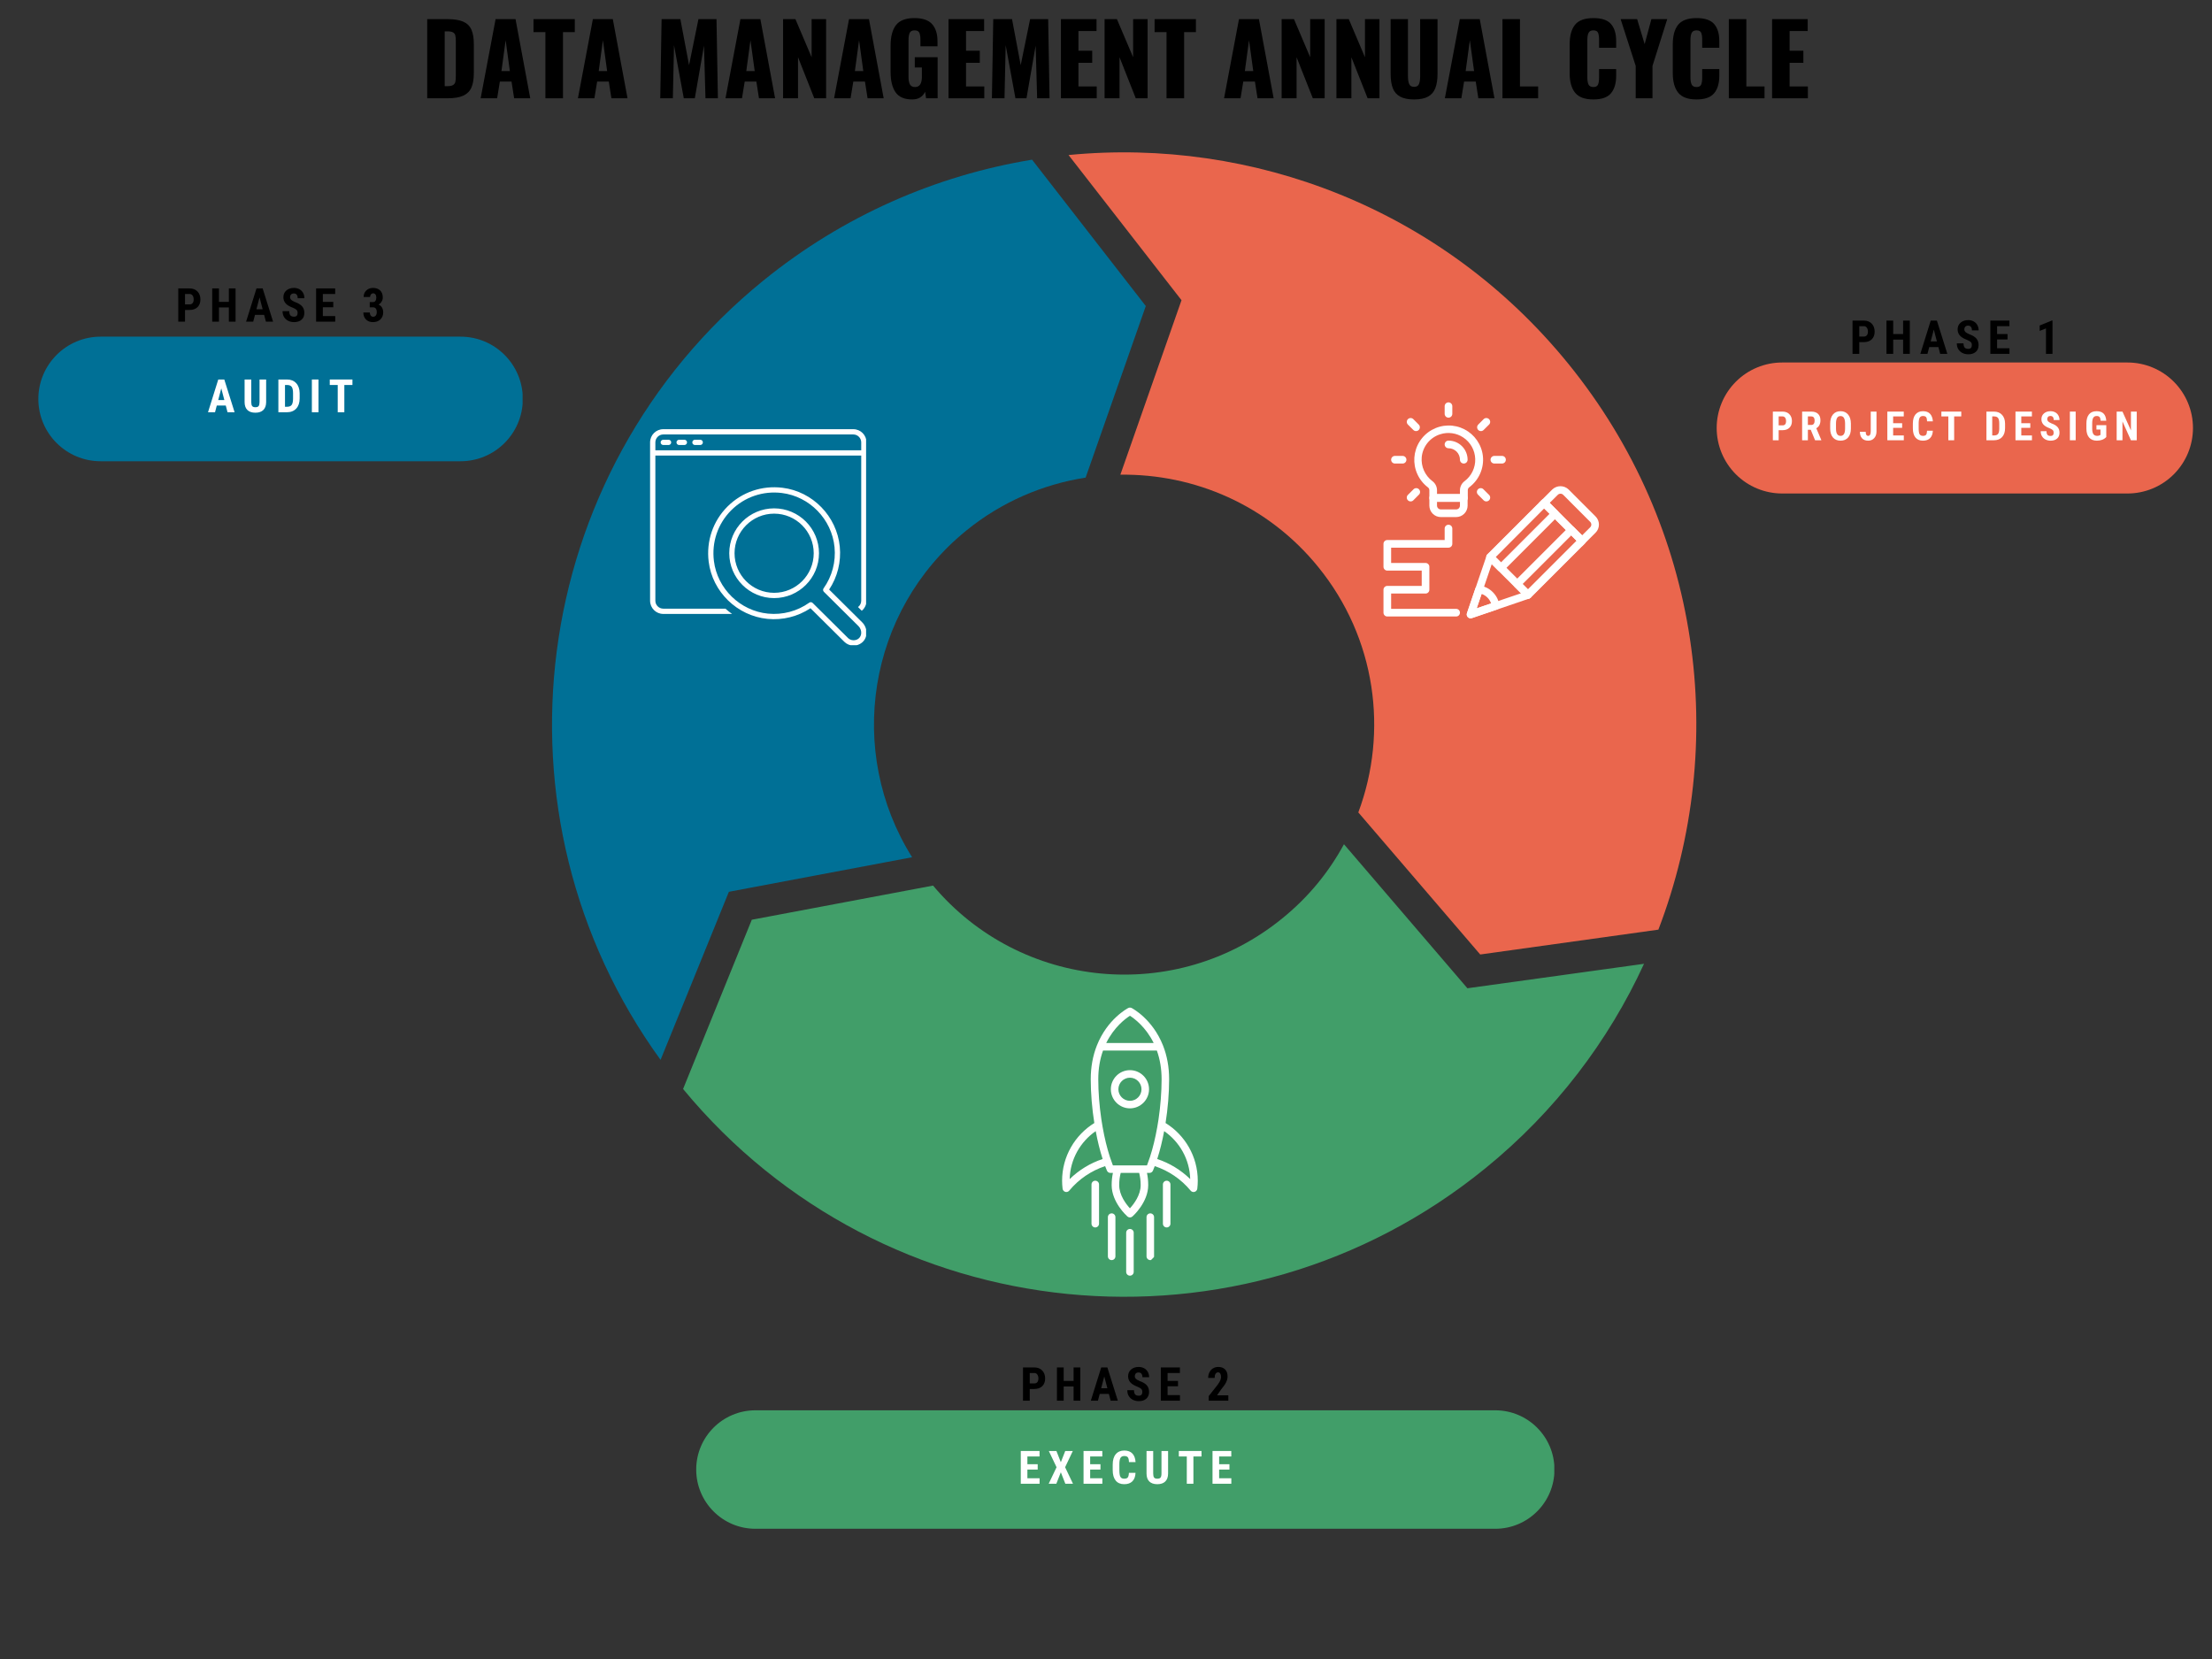 <svg xmlns="http://www.w3.org/2000/svg" xmlns:xlink="http://www.w3.org/1999/xlink" width="1024" zoomAndPan="magnify" viewBox="0 0 768 576" height="768" preserveAspectRatio="xMidYMid meet" version="1.0"><rect x="0" y="0" width="768" height="576" fill="#333333" stroke="none"/><defs><g/><clipPath id="ad1f35df39"><path d="M 237 293 L 571 293 L 571 451 L 237 451 Z M 237 293 " clip-rule="nonzero"/></clipPath><clipPath id="3bd740903c"><path d="M 102.711 252.16 L 391.211 -36.34 L 678.652 251.098 L 390.152 539.598 Z M 102.711 252.16 " clip-rule="nonzero"/></clipPath><clipPath id="702ae7faf4"><path d="M 102.711 252.16 L 391.211 -36.34 L 678.652 251.098 L 390.152 539.598 Z M 102.711 252.16 " clip-rule="nonzero"/></clipPath><clipPath id="12e2f1c24e"><path d="M 191 55 L 398 55 L 398 368 L 191 368 Z M 191 55 " clip-rule="nonzero"/></clipPath><clipPath id="492c55d737"><path d="M 102.711 252.16 L 391.211 -36.34 L 678.652 251.098 L 390.152 539.598 Z M 102.711 252.16 " clip-rule="nonzero"/></clipPath><clipPath id="2c3fb45125"><path d="M 102.711 252.16 L 391.211 -36.34 L 678.652 251.098 L 390.152 539.598 Z M 102.711 252.16 " clip-rule="nonzero"/></clipPath><clipPath id="a959907b14"><path d="M 370 52 L 589 52 L 589 332 L 370 332 Z M 370 52 " clip-rule="nonzero"/></clipPath><clipPath id="92f1d6513f"><path d="M 102.711 252.16 L 391.211 -36.34 L 678.652 251.098 L 390.152 539.598 Z M 102.711 252.16 " clip-rule="nonzero"/></clipPath><clipPath id="e38a803b07"><path d="M 102.711 252.16 L 391.211 -36.34 L 678.652 251.098 L 390.152 539.598 Z M 102.711 252.16 " clip-rule="nonzero"/></clipPath><clipPath id="6529fedbb6"><path d="M 225.707 149.012 L 300.707 149.012 L 300.707 224.012 L 225.707 224.012 Z M 225.707 149.012 " clip-rule="nonzero"/></clipPath><clipPath id="5cf58681fd"><path d="M 509 192 L 532 192 L 532 214.633 L 509 214.633 Z M 509 192 " clip-rule="nonzero"/></clipPath><clipPath id="863936258f"><path d="M 509 203 L 521 203 L 521 214.633 L 509 214.633 Z M 509 203 " clip-rule="nonzero"/></clipPath><clipPath id="72847c3ccb"><path d="M 534 168 L 555.34 168 L 555.34 190 L 534 190 Z M 534 168 " clip-rule="nonzero"/></clipPath><clipPath id="e91fa044f8"><path d="M 480.34 182 L 507 182 L 507 214.633 L 480.34 214.633 Z M 480.34 182 " clip-rule="nonzero"/></clipPath><clipPath id="d848adffac"><path d="M 501 139.633 L 505 139.633 L 505 146 L 501 146 Z M 501 139.633 " clip-rule="nonzero"/></clipPath><clipPath id="55ae4f1bb3"><path d="M 368 349 L 416 349 L 416 423 L 368 423 Z M 368 349 " clip-rule="nonzero"/></clipPath><clipPath id="6147e3c0cf"><path d="M 344.168 396.418 L 392.43 348.156 L 440.688 396.418 L 392.43 444.68 Z M 344.168 396.418 " clip-rule="nonzero"/></clipPath><clipPath id="fb678d47a3"><path d="M 344.168 396.418 L 392.43 348.156 L 440.688 396.418 L 392.43 444.68 Z M 344.168 396.418 " clip-rule="nonzero"/></clipPath><clipPath id="e173f99a18"><path d="M 348.191 392.41 L 392.312 348.293 L 436.531 392.512 L 392.41 436.633 Z M 348.191 392.41 " clip-rule="nonzero"/></clipPath><clipPath id="744c5a5490"><path d="M 385 371 L 399 371 L 399 385 L 385 385 Z M 385 371 " clip-rule="nonzero"/></clipPath><clipPath id="84e662b15c"><path d="M 344.168 396.418 L 392.43 348.156 L 440.688 396.418 L 392.43 444.68 Z M 344.168 396.418 " clip-rule="nonzero"/></clipPath><clipPath id="e72b894bf1"><path d="M 344.168 396.418 L 392.43 348.156 L 440.688 396.418 L 392.43 444.68 Z M 344.168 396.418 " clip-rule="nonzero"/></clipPath><clipPath id="058fa37066"><path d="M 391 426 L 394 426 L 394 443 L 391 443 Z M 391 426 " clip-rule="nonzero"/></clipPath><clipPath id="e2e3b39337"><path d="M 344.168 396.418 L 392.43 348.156 L 440.688 396.418 L 392.43 444.68 Z M 344.168 396.418 " clip-rule="nonzero"/></clipPath><clipPath id="b5d415ccae"><path d="M 344.168 396.418 L 392.43 348.156 L 440.688 396.418 L 392.43 444.68 Z M 344.168 396.418 " clip-rule="nonzero"/></clipPath><clipPath id="01ad7dc697"><path d="M 378 409 L 382 409 L 382 427 L 378 427 Z M 378 409 " clip-rule="nonzero"/></clipPath><clipPath id="f1fc2fa56f"><path d="M 344.168 396.418 L 392.43 348.156 L 440.688 396.418 L 392.43 444.68 Z M 344.168 396.418 " clip-rule="nonzero"/></clipPath><clipPath id="f70a44c434"><path d="M 344.168 396.418 L 392.43 348.156 L 440.688 396.418 L 392.43 444.68 Z M 344.168 396.418 " clip-rule="nonzero"/></clipPath><clipPath id="dbeff05453"><path d="M 384 421 L 388 421 L 388 438 L 384 438 Z M 384 421 " clip-rule="nonzero"/></clipPath><clipPath id="b65df4b10e"><path d="M 344.168 396.418 L 392.43 348.156 L 440.688 396.418 L 392.43 444.68 Z M 344.168 396.418 " clip-rule="nonzero"/></clipPath><clipPath id="27b8dcba03"><path d="M 344.168 396.418 L 392.43 348.156 L 440.688 396.418 L 392.43 444.68 Z M 344.168 396.418 " clip-rule="nonzero"/></clipPath><clipPath id="647a6a9acd"><path d="M 403 409 L 407 409 L 407 427 L 403 427 Z M 403 409 " clip-rule="nonzero"/></clipPath><clipPath id="87d835c2fa"><path d="M 344.168 396.418 L 392.43 348.156 L 440.688 396.418 L 392.43 444.68 Z M 344.168 396.418 " clip-rule="nonzero"/></clipPath><clipPath id="03d75965af"><path d="M 344.168 396.418 L 392.43 348.156 L 440.688 396.418 L 392.43 444.68 Z M 344.168 396.418 " clip-rule="nonzero"/></clipPath><clipPath id="f07c72ff20"><path d="M 398 421 L 401 421 L 401 438 L 398 438 Z M 398 421 " clip-rule="nonzero"/></clipPath><clipPath id="6d5ed82f69"><path d="M 344.168 396.418 L 392.43 348.156 L 440.688 396.418 L 392.43 444.68 Z M 344.168 396.418 " clip-rule="nonzero"/></clipPath><clipPath id="a363405fe3"><path d="M 344.168 396.418 L 392.43 348.156 L 440.688 396.418 L 392.43 444.68 Z M 344.168 396.418 " clip-rule="nonzero"/></clipPath><clipPath id="53426863d7"><path d="M 390.586 429.473 L 399.43 420.629 L 408.113 429.312 L 399.27 438.156 Z M 390.586 429.473 " clip-rule="nonzero"/></clipPath><clipPath id="2000d49c22"><path d="M 13.316 116.887 L 181.613 116.887 L 181.613 160.145 L 13.316 160.145 Z M 13.316 116.887 " clip-rule="nonzero"/></clipPath><clipPath id="7a3ca78a06"><path d="M 34.945 116.887 L 159.891 116.887 C 171.836 116.887 181.52 126.57 181.52 138.516 C 181.52 150.461 171.836 160.145 159.891 160.145 L 34.945 160.145 C 23 160.145 13.316 150.461 13.316 138.516 C 13.316 126.57 23 116.887 34.945 116.887 Z M 34.945 116.887 " clip-rule="nonzero"/></clipPath><clipPath id="922def7a70"><path d="M 596.027 125.859 L 761.43 125.859 L 761.43 171.34 L 596.027 171.34 Z M 596.027 125.859 " clip-rule="nonzero"/></clipPath><clipPath id="aba119afd6"><path d="M 618.77 125.859 L 738.652 125.859 C 744.684 125.859 750.469 128.254 754.734 132.52 C 758.996 136.785 761.395 142.566 761.395 148.598 C 761.395 154.629 758.996 160.414 754.734 164.68 C 750.469 168.945 744.684 171.34 738.652 171.34 L 618.77 171.34 C 612.738 171.34 606.953 168.945 602.691 164.68 C 598.426 160.414 596.027 154.629 596.027 148.598 C 596.027 142.566 598.426 136.785 602.691 132.52 C 606.953 128.254 612.738 125.859 618.77 125.859 Z M 618.77 125.859 " clip-rule="nonzero"/></clipPath><clipPath id="f3aeb8b5da"><path d="M 241.723 489.652 L 539.809 489.652 L 539.809 530.789 L 241.723 530.789 Z M 241.723 489.652 " clip-rule="nonzero"/></clipPath><clipPath id="daffdd257a"><path d="M 262.289 489.652 L 519.133 489.652 C 530.492 489.652 539.703 498.863 539.703 510.223 C 539.703 521.582 530.492 530.789 519.133 530.789 L 262.289 530.789 C 250.93 530.789 241.723 521.582 241.723 510.223 C 241.723 498.863 250.93 489.652 262.289 489.652 Z M 262.289 489.652 " clip-rule="nonzero"/></clipPath></defs><g clip-path="url(#ad1f35df39)"><g clip-path="url(#3bd740903c)"><g clip-path="url(#702ae7faf4)"><path fill="#419e69" d="M 466.617 293.117 C 461.363 302.82 454.219 311.582 445.121 318.926 C 408.328 348.848 354.352 343.66 323.957 307.473 L 261.02 319.332 L 237.164 378.094 C 306.574 462.195 430.969 474.594 515.676 405.656 C 540.07 385.844 558.535 361.312 570.801 334.629 L 509.477 343.121 Z M 466.617 293.117 " fill-opacity="1" fill-rule="nonzero"/></g></g></g><g clip-path="url(#12e2f1c24e)"><g clip-path="url(#492c55d737)"><g clip-path="url(#2c3fb45125)"><path fill="#007096" d="M 253.066 309.629 L 229.348 367.984 C 167.957 283.281 182.781 164.273 264.926 97.492 C 292.895 74.781 325.105 60.902 358.328 55.441 L 397.816 106.254 L 376.926 165.824 C 362.234 168.113 347.812 174.18 335.48 184.219 C 301.047 212.188 293.703 261.043 316.68 297.633 Z M 253.066 309.629 " fill-opacity="1" fill-rule="nonzero"/></g></g></g><g clip-path="url(#a959907b14)"><g clip-path="url(#92f1d6513f)"><g clip-path="url(#e38a803b07)"><path fill="#ea664d" d="M 410.215 104.23 L 370.996 53.824 C 435.012 47.625 500.785 72.559 544.383 126.133 C 590.883 183.277 600.383 258.547 575.785 322.77 L 513.926 331.395 L 471.605 282.066 C 482.051 254.102 477.805 221.551 457.656 196.82 C 440.203 175.324 414.664 164.477 388.988 164.812 Z M 410.215 104.23 " fill-opacity="1" fill-rule="nonzero"/></g></g></g><g clip-path="url(#6529fedbb6)"><path fill="#ffffff" d="M 233.039 153.594 C 233.039 154.098 232.629 154.508 232.121 154.508 L 230.289 154.508 C 229.781 154.508 229.371 154.098 229.371 153.594 C 229.371 153.086 229.781 152.676 230.289 152.676 L 232.121 152.676 C 232.629 152.676 233.039 153.086 233.039 153.594 Z M 237.617 152.676 L 235.785 152.676 C 235.281 152.676 234.871 153.086 234.871 153.594 C 234.871 154.098 235.281 154.508 235.785 154.508 L 237.617 154.508 C 238.125 154.508 238.535 154.098 238.535 153.594 C 238.535 153.086 238.125 152.676 237.617 152.676 Z M 243.117 152.676 L 241.285 152.676 C 240.777 152.676 240.367 153.086 240.367 153.594 C 240.367 154.098 240.777 154.508 241.285 154.508 L 243.117 154.508 C 243.625 154.508 244.035 154.098 244.035 153.594 C 244.035 153.086 243.625 152.676 243.117 152.676 Z M 300.848 153.594 L 300.848 208.574 C 300.848 209.977 300.199 211.219 299.203 212.059 L 297.902 210.77 C 298.574 210.266 299.016 209.473 299.016 208.574 L 299.016 158.176 L 227.539 158.176 L 227.539 208.574 C 227.539 210.09 228.773 211.324 230.289 211.324 L 251.863 211.324 C 252.602 211.973 253.363 212.594 254.172 213.156 L 230.289 213.156 C 227.762 213.156 225.707 211.102 225.707 208.574 L 225.707 153.594 C 225.707 151.066 227.762 149.012 230.289 149.012 L 296.266 149.012 C 298.793 149.012 300.848 151.066 300.848 153.594 Z M 299.016 153.594 C 299.016 152.078 297.781 150.844 296.266 150.844 L 230.289 150.844 C 228.773 150.844 227.539 152.078 227.539 153.594 L 227.539 156.34 L 299.016 156.34 Z M 284.352 192.078 C 284.352 200.668 277.363 207.656 268.773 207.656 C 260.188 207.656 253.195 200.668 253.195 192.078 C 253.195 183.488 260.188 176.5 268.773 176.5 C 277.363 176.5 284.352 183.488 284.352 192.078 Z M 282.52 192.078 C 282.52 184.5 276.355 178.336 268.773 178.336 C 261.195 178.336 255.031 184.5 255.031 192.078 C 255.031 199.66 261.195 205.824 268.773 205.824 C 276.355 205.824 282.52 199.66 282.52 192.078 Z M 299.363 216.086 C 300.363 217.09 300.918 218.527 300.84 219.938 C 300.77 221.23 300.199 222.367 299.23 223.145 C 298.422 223.793 297.406 224.152 296.367 224.152 C 295.141 224.152 293.988 223.676 293.125 222.809 L 281.395 211.176 C 277.008 214.082 271.727 215.391 266.465 214.875 C 255.93 213.832 247.344 205.473 246.047 194.996 C 245.168 187.879 247.547 180.91 252.574 175.879 C 257.605 170.852 264.582 168.469 271.691 169.352 C 282.168 170.645 290.527 179.234 291.57 189.77 C 292.09 195.039 290.781 200.309 287.875 204.695 L 299.359 216.086 Z M 299.012 219.84 C 299.059 218.941 298.707 218.023 298.066 217.387 L 286.039 205.461 C 285.723 205.145 285.68 204.645 285.941 204.277 C 288.898 200.125 290.25 195.039 289.746 189.953 C 288.785 180.262 281.098 172.359 271.469 171.168 C 264.918 170.355 258.5 172.547 253.871 177.176 C 249.242 181.805 247.055 188.219 247.867 194.77 C 249.059 204.402 256.957 212.09 266.645 213.051 C 271.742 213.551 276.82 212.199 280.973 209.246 C 281.133 209.133 281.316 209.074 281.504 209.074 C 281.738 209.074 281.973 209.164 282.148 209.34 L 294.422 221.512 C 295.383 222.477 297.031 222.559 298.082 221.719 C 298.641 221.27 298.969 220.602 299.012 219.84 Z M 299.012 219.84 " fill-opacity="1" fill-rule="nonzero"/></g><path fill="#ffffff" d="M 530.508 207.871 C 530.141 207.871 529.824 207.738 529.566 207.473 L 516.438 194.332 C 516.312 194.207 516.219 194.062 516.152 193.898 C 516.086 193.738 516.051 193.57 516.051 193.395 C 516.051 193.219 516.086 193.051 516.152 192.887 C 516.219 192.727 516.312 192.582 516.438 192.457 L 535.211 173.688 C 535.332 173.562 535.477 173.469 535.641 173.402 C 535.801 173.332 535.969 173.301 536.145 173.301 C 536.32 173.301 536.488 173.332 536.652 173.402 C 536.812 173.469 536.957 173.562 537.082 173.688 L 550.223 186.828 C 550.48 187.086 550.605 187.395 550.609 187.758 C 550.609 188.125 550.484 188.441 550.223 188.703 L 531.453 207.473 C 531.191 207.738 530.879 207.871 530.508 207.871 Z M 519.25 193.402 L 530.508 204.66 L 547.41 187.758 L 536.098 176.5 Z M 519.25 193.402 " fill-opacity="1" fill-rule="nonzero"/><g clip-path="url(#5cf58681fd)"><path fill="#ffffff" d="M 510.57 214.668 C 510.355 214.668 510.152 214.617 509.961 214.52 C 509.77 214.418 509.613 214.281 509.492 214.105 C 509.367 213.934 509.289 213.738 509.262 213.527 C 509.23 213.312 509.25 213.105 509.32 212.902 L 516.117 192.988 C 516.156 192.883 516.203 192.785 516.266 192.691 C 516.328 192.598 516.402 192.512 516.484 192.438 C 516.57 192.363 516.66 192.301 516.762 192.246 C 516.859 192.195 516.965 192.156 517.074 192.133 C 517.184 192.105 517.293 192.094 517.406 192.098 C 517.52 192.102 517.629 192.117 517.738 192.148 C 517.844 192.18 517.949 192.223 518.043 192.281 C 518.141 192.336 518.23 192.406 518.309 192.484 L 531.453 205.629 C 531.801 205.973 531.918 206.383 531.809 206.863 C 531.699 207.34 531.41 207.66 530.949 207.816 L 511.035 214.617 C 510.883 214.66 510.727 214.68 510.57 214.668 Z M 517.938 195.844 L 512.707 211.203 L 528.133 205.973 Z M 517.938 195.844 " fill-opacity="1" fill-rule="nonzero"/></g><g clip-path="url(#863936258f)"><path fill="#ffffff" d="M 510.57 214.668 C 510.355 214.668 510.152 214.617 509.961 214.52 C 509.77 214.418 509.613 214.281 509.492 214.105 C 509.367 213.934 509.289 213.738 509.262 213.527 C 509.23 213.312 509.25 213.105 509.32 212.902 L 512.27 204.219 C 512.371 203.922 512.555 203.688 512.824 203.52 C 513.094 203.352 513.387 203.289 513.703 203.332 C 515.5 203.559 517.035 204.316 518.309 205.602 C 519.582 206.883 520.34 208.418 520.578 210.207 C 520.621 210.523 520.559 210.816 520.391 211.086 C 520.223 211.355 519.992 211.539 519.691 211.641 L 511.008 214.59 C 510.867 214.641 510.719 214.668 510.57 214.668 Z M 514.406 206.211 L 512.707 211.203 L 517.699 209.504 C 517.434 208.73 517.012 208.055 516.434 207.477 C 515.855 206.898 515.18 206.477 514.406 206.211 Z M 514.406 206.211 " fill-opacity="1" fill-rule="nonzero"/></g><g clip-path="url(#72847c3ccb)"><path fill="#ffffff" d="M 549.281 189.645 L 534.266 174.617 L 538.965 169.93 C 539.348 169.57 539.777 169.293 540.266 169.098 C 540.75 168.902 541.258 168.805 541.781 168.805 C 542.305 168.805 542.809 168.902 543.297 169.098 C 543.781 169.293 544.215 169.57 544.594 169.93 L 553.98 179.316 C 554.164 179.5 554.332 179.703 554.477 179.918 C 554.621 180.137 554.742 180.367 554.844 180.605 C 554.941 180.848 555.02 181.098 555.07 181.352 C 555.121 181.609 555.145 181.867 555.145 182.129 C 555.145 182.391 555.121 182.648 555.07 182.906 C 555.02 183.164 554.941 183.41 554.844 183.652 C 554.742 183.895 554.621 184.125 554.477 184.34 C 554.332 184.559 554.164 184.758 553.98 184.945 Z M 538.023 174.617 L 549.281 185.887 L 552.109 183.074 C 552.234 182.949 552.332 182.805 552.398 182.641 C 552.469 182.477 552.5 182.309 552.5 182.129 C 552.5 181.953 552.469 181.781 552.398 181.621 C 552.332 181.457 552.234 181.312 552.109 181.188 L 542.738 171.801 C 542.613 171.676 542.469 171.582 542.309 171.516 C 542.145 171.449 541.977 171.414 541.801 171.414 C 541.625 171.414 541.457 171.449 541.293 171.516 C 541.133 171.582 540.988 171.676 540.863 171.801 Z M 538.023 174.617 " fill-opacity="1" fill-rule="nonzero"/></g><path fill="#ffffff" d="M 530.508 207.871 C 530.141 207.871 529.824 207.738 529.566 207.473 L 525.824 203.73 C 525.699 203.605 525.602 203.461 525.531 203.297 C 525.465 203.133 525.43 202.965 525.43 202.785 C 525.43 202.609 525.465 202.441 525.531 202.277 C 525.602 202.113 525.699 201.969 525.824 201.844 L 544.594 183.074 C 544.719 182.949 544.863 182.852 545.023 182.785 C 545.188 182.719 545.355 182.688 545.531 182.688 C 545.707 182.688 545.875 182.719 546.039 182.785 C 546.199 182.852 546.344 182.949 546.469 183.074 L 550.223 186.828 C 550.48 187.086 550.605 187.395 550.609 187.758 C 550.609 188.125 550.484 188.441 550.223 188.703 L 531.453 207.473 C 531.191 207.738 530.879 207.871 530.508 207.871 Z M 528.637 202.785 L 530.508 204.66 L 547.41 187.758 L 545.539 185.887 Z M 528.637 202.785 " fill-opacity="1" fill-rule="nonzero"/><path fill="#ffffff" d="M 521.125 198.484 C 520.754 198.496 520.434 198.371 520.168 198.113 L 516.426 194.355 C 516.301 194.23 516.203 194.09 516.137 193.926 C 516.07 193.766 516.039 193.598 516.039 193.422 C 516.039 193.246 516.07 193.078 516.137 192.914 C 516.203 192.754 516.301 192.609 516.426 192.484 L 535.211 173.688 C 535.332 173.562 535.477 173.469 535.641 173.402 C 535.801 173.332 535.969 173.301 536.145 173.301 C 536.32 173.301 536.488 173.332 536.652 173.402 C 536.812 173.469 536.957 173.562 537.082 173.688 L 540.84 177.445 C 541.094 177.699 541.223 178.012 541.223 178.371 C 541.227 178.738 541.098 179.055 540.84 179.316 L 522.066 198.113 C 521.805 198.367 521.488 198.492 521.125 198.484 Z M 519.25 193.402 L 521.125 195.273 L 538.023 178.371 L 536.098 176.5 Z M 519.25 193.402 " fill-opacity="1" fill-rule="nonzero"/><g clip-path="url(#e91fa044f8)"><path fill="#ffffff" d="M 505.562 214.043 L 481.668 214.043 C 481.492 214.043 481.324 214.012 481.16 213.945 C 480.996 213.875 480.855 213.781 480.73 213.656 C 480.605 213.531 480.508 213.387 480.441 213.227 C 480.375 213.062 480.34 212.895 480.34 212.719 L 480.34 204.75 C 480.34 204.574 480.375 204.406 480.441 204.242 C 480.508 204.082 480.605 203.938 480.73 203.812 C 480.855 203.688 480.996 203.594 481.16 203.523 C 481.324 203.457 481.492 203.426 481.668 203.426 L 493.617 203.426 L 493.617 198.113 L 481.668 198.113 C 481.492 198.113 481.324 198.078 481.16 198.012 C 480.996 197.945 480.855 197.848 480.73 197.727 C 480.605 197.602 480.508 197.457 480.441 197.293 C 480.375 197.133 480.34 196.961 480.34 196.785 L 480.34 188.82 C 480.34 188.645 480.375 188.477 480.441 188.312 C 480.508 188.148 480.605 188.008 480.73 187.883 C 480.855 187.758 480.996 187.66 481.16 187.594 C 481.324 187.527 481.492 187.492 481.668 187.492 L 501.582 187.492 L 501.582 183.512 C 501.582 183.336 501.617 183.164 501.684 183.004 C 501.75 182.84 501.848 182.695 501.969 182.57 C 502.094 182.445 502.238 182.352 502.402 182.285 C 502.562 182.215 502.734 182.184 502.91 182.184 C 503.086 182.184 503.254 182.215 503.418 182.285 C 503.578 182.352 503.723 182.445 503.848 182.57 C 503.973 182.695 504.066 182.84 504.137 183.004 C 504.203 183.164 504.238 183.336 504.238 183.512 L 504.238 188.82 C 504.238 188.996 504.203 189.168 504.137 189.328 C 504.066 189.492 503.973 189.637 503.848 189.758 C 503.723 189.883 503.578 189.98 503.418 190.047 C 503.254 190.113 503.086 190.148 502.91 190.148 L 482.996 190.148 L 482.996 195.457 L 494.945 195.457 C 495.121 195.457 495.289 195.492 495.453 195.559 C 495.613 195.629 495.758 195.723 495.883 195.848 C 496.008 195.973 496.102 196.117 496.172 196.277 C 496.238 196.441 496.27 196.609 496.27 196.785 L 496.27 204.75 C 496.27 204.926 496.238 205.098 496.172 205.258 C 496.102 205.422 496.008 205.566 495.883 205.691 C 495.758 205.816 495.613 205.91 495.453 205.977 C 495.289 206.047 495.121 206.078 494.945 206.078 L 482.996 206.078 L 482.996 211.391 L 505.562 211.391 C 505.742 211.391 505.91 211.422 506.074 211.492 C 506.234 211.559 506.379 211.652 506.504 211.777 C 506.629 211.902 506.723 212.047 506.789 212.207 C 506.859 212.371 506.891 212.539 506.891 212.719 C 506.891 212.895 506.859 213.062 506.789 213.227 C 506.723 213.387 506.629 213.531 506.504 213.656 C 506.379 213.781 506.234 213.875 506.074 213.945 C 505.91 214.012 505.742 214.043 505.562 214.043 Z M 505.562 214.043 " fill-opacity="1" fill-rule="nonzero"/></g><path fill="#ffffff" d="M 508.219 174.219 L 497.598 174.219 C 497.422 174.219 497.254 174.184 497.09 174.117 C 496.93 174.051 496.785 173.953 496.66 173.828 C 496.535 173.703 496.441 173.559 496.371 173.398 C 496.305 173.234 496.27 173.066 496.27 172.891 L 496.27 170.234 C 496.27 169.789 496.086 169.434 495.727 169.172 C 495.336 168.875 494.965 168.551 494.613 168.207 C 494.262 167.863 493.934 167.496 493.629 167.113 C 493.32 166.727 493.039 166.324 492.785 165.906 C 492.527 165.484 492.297 165.051 492.098 164.602 C 491.895 164.152 491.719 163.695 491.574 163.227 C 491.426 162.754 491.309 162.277 491.223 161.793 C 491.137 161.309 491.078 160.82 491.051 160.328 C 491.027 159.84 491.031 159.348 491.062 158.855 C 491.098 158.367 491.16 157.879 491.254 157.395 C 491.348 156.914 491.473 156.438 491.625 155.969 C 491.777 155.504 491.961 155.047 492.168 154.602 C 492.379 154.156 492.613 153.723 492.875 153.309 C 493.137 152.891 493.426 152.492 493.738 152.113 C 494.047 151.73 494.383 151.371 494.738 151.031 C 495.094 150.691 495.469 150.375 495.867 150.082 C 496.262 149.789 496.672 149.523 497.102 149.281 C 497.531 149.039 497.973 148.824 498.426 148.637 C 498.879 148.449 499.344 148.289 499.82 148.16 C 500.293 148.027 500.773 147.926 501.262 147.855 C 501.75 147.785 502.238 147.746 502.73 147.734 C 503.223 147.723 503.711 147.742 504.203 147.793 C 504.691 147.844 505.176 147.926 505.656 148.035 C 506.137 148.145 506.605 148.285 507.07 148.453 C 507.531 148.621 507.98 148.816 508.418 149.039 C 508.859 149.266 509.281 149.516 509.688 149.789 C 510.094 150.066 510.484 150.367 510.855 150.691 C 511.223 151.016 511.574 151.359 511.902 151.727 C 512.227 152.094 512.531 152.48 512.812 152.887 C 513.09 153.289 513.344 153.711 513.574 154.148 C 513.801 154.582 514 155.031 514.172 155.492 C 514.348 155.953 514.488 156.422 514.605 156.902 C 514.719 157.379 514.801 157.863 514.855 158.352 C 514.965 159.379 514.941 160.406 514.781 161.426 C 514.625 162.445 514.34 163.43 513.926 164.379 C 513.512 165.324 512.988 166.203 512.344 167.016 C 511.703 167.824 510.973 168.539 510.145 169.16 C 509.789 169.426 509.613 169.777 509.613 170.223 L 509.613 172.875 C 509.617 173.059 509.582 173.234 509.512 173.406 C 509.441 173.574 509.34 173.723 509.207 173.848 C 509.074 173.977 508.922 174.07 508.75 174.137 C 508.578 174.199 508.402 174.227 508.219 174.219 Z M 498.926 171.562 L 506.891 171.562 L 506.891 170.234 C 506.895 169.609 507.035 169.02 507.316 168.461 C 507.594 167.902 507.984 167.438 508.484 167.062 C 508.781 166.84 509.062 166.598 509.332 166.344 C 509.602 166.086 509.852 165.812 510.086 165.527 C 510.324 165.242 510.539 164.941 510.738 164.629 C 510.938 164.316 511.117 163.992 511.281 163.656 C 511.441 163.324 511.582 162.98 511.699 162.629 C 511.82 162.277 511.918 161.922 511.996 161.559 C 512.07 161.195 512.125 160.828 512.16 160.457 C 512.191 160.09 512.203 159.719 512.191 159.348 C 512.18 158.977 512.148 158.609 512.09 158.242 C 512.035 157.875 511.961 157.512 511.859 157.152 C 511.762 156.797 511.641 156.445 511.5 156.102 C 511.359 155.758 511.199 155.426 511.02 155.102 C 510.836 154.777 510.637 154.465 510.418 154.164 C 510.199 153.867 509.965 153.578 509.715 153.309 C 509.461 153.035 509.191 152.781 508.91 152.539 C 508.625 152.301 508.332 152.078 508.02 151.875 C 506.844 151.098 505.559 150.609 504.164 150.418 C 502.766 150.223 501.398 150.344 500.055 150.773 C 499.184 151.043 498.371 151.434 497.617 151.945 C 496.863 152.457 496.199 153.07 495.625 153.777 C 495.055 154.488 494.598 155.266 494.254 156.109 C 493.91 156.953 493.699 157.828 493.617 158.738 C 493.547 159.527 493.578 160.312 493.707 161.094 C 493.84 161.875 494.066 162.629 494.387 163.355 C 494.707 164.078 495.117 164.75 495.609 165.371 C 496.102 165.992 496.66 166.543 497.293 167.023 C 497.805 167.398 498.207 167.867 498.496 168.434 C 498.781 169 498.926 169.602 498.926 170.234 Z M 498.926 171.562 " fill-opacity="1" fill-rule="nonzero"/><path fill="#ffffff" d="M 505.562 179.527 L 500.254 179.527 C 499.992 179.527 499.734 179.504 499.477 179.449 C 499.219 179.398 498.973 179.324 498.73 179.223 C 498.488 179.125 498.258 179 498.043 178.855 C 497.824 178.711 497.621 178.547 497.438 178.359 C 497.254 178.176 497.086 177.977 496.941 177.758 C 496.797 177.539 496.676 177.312 496.574 177.07 C 496.473 176.828 496.398 176.578 496.348 176.32 C 496.297 176.066 496.27 175.805 496.27 175.547 L 496.27 172.891 C 496.27 172.715 496.305 172.543 496.371 172.383 C 496.441 172.219 496.535 172.074 496.66 171.949 C 496.785 171.828 496.93 171.73 497.09 171.664 C 497.254 171.598 497.422 171.562 497.598 171.562 L 508.219 171.562 C 508.395 171.562 508.566 171.598 508.727 171.664 C 508.891 171.73 509.035 171.828 509.16 171.949 C 509.281 172.074 509.379 172.219 509.445 172.383 C 509.512 172.543 509.547 172.715 509.547 172.891 L 509.547 175.547 C 509.547 175.805 509.523 176.066 509.469 176.32 C 509.418 176.578 509.344 176.828 509.242 177.07 C 509.145 177.312 509.02 177.539 508.875 177.758 C 508.73 177.977 508.566 178.176 508.379 178.359 C 508.195 178.547 507.996 178.711 507.777 178.855 C 507.559 179 507.328 179.125 507.09 179.223 C 506.848 179.324 506.598 179.398 506.34 179.449 C 506.086 179.504 505.824 179.527 505.562 179.527 Z M 498.926 174.219 L 498.926 175.547 C 498.926 175.723 498.961 175.891 499.027 176.055 C 499.094 176.215 499.191 176.359 499.316 176.484 C 499.441 176.609 499.582 176.703 499.746 176.77 C 499.91 176.84 500.078 176.871 500.254 176.871 L 505.562 176.871 C 505.742 176.871 505.91 176.84 506.074 176.77 C 506.234 176.703 506.379 176.609 506.504 176.484 C 506.629 176.359 506.723 176.215 506.789 176.055 C 506.859 175.891 506.891 175.723 506.891 175.547 L 506.891 174.219 Z M 498.926 174.219 " fill-opacity="1" fill-rule="nonzero"/><g clip-path="url(#d848adffac)"><path fill="#ffffff" d="M 502.91 145.012 C 502.734 145.012 502.562 144.977 502.402 144.91 C 502.238 144.844 502.094 144.746 501.969 144.621 C 501.848 144.496 501.75 144.355 501.684 144.191 C 501.617 144.027 501.582 143.859 501.582 143.684 L 501.582 141.027 C 501.582 140.852 501.617 140.684 501.684 140.52 C 501.75 140.355 501.848 140.215 501.969 140.09 C 502.094 139.965 502.238 139.867 502.402 139.801 C 502.562 139.734 502.734 139.699 502.91 139.699 C 503.086 139.699 503.254 139.734 503.418 139.801 C 503.578 139.867 503.723 139.965 503.848 140.09 C 503.973 140.215 504.066 140.355 504.137 140.52 C 504.203 140.684 504.238 140.852 504.238 141.027 L 504.238 143.684 C 504.238 143.859 504.203 144.027 504.137 144.191 C 504.066 144.355 503.973 144.496 503.848 144.621 C 503.723 144.746 503.578 144.844 503.418 144.91 C 503.254 144.977 503.086 145.012 502.91 145.012 Z M 502.91 145.012 " fill-opacity="1" fill-rule="nonzero"/></g><path fill="#ffffff" d="M 491.637 149.672 C 491.277 149.668 490.965 149.539 490.707 149.285 L 488.824 147.414 C 488.699 147.289 488.602 147.145 488.535 146.98 C 488.469 146.816 488.434 146.648 488.434 146.473 C 488.434 146.293 488.469 146.125 488.535 145.961 C 488.602 145.797 488.699 145.652 488.824 145.527 C 488.949 145.406 489.094 145.309 489.258 145.242 C 489.418 145.172 489.59 145.141 489.766 145.141 C 489.941 145.141 490.113 145.172 490.277 145.238 C 490.441 145.309 490.582 145.402 490.707 145.527 L 492.582 147.414 C 492.703 147.539 492.801 147.68 492.867 147.844 C 492.934 148.004 492.965 148.176 492.965 148.352 C 492.965 148.523 492.934 148.695 492.867 148.855 C 492.801 149.02 492.703 149.16 492.582 149.285 C 492.32 149.543 492.004 149.672 491.637 149.672 Z M 491.637 149.672 " fill-opacity="1" fill-rule="nonzero"/><path fill="#ffffff" d="M 486.977 160.941 L 484.324 160.941 C 484.148 160.941 483.977 160.906 483.816 160.84 C 483.652 160.773 483.508 160.676 483.383 160.555 C 483.262 160.43 483.164 160.285 483.098 160.121 C 483.031 159.961 482.996 159.789 482.996 159.613 C 482.996 159.438 483.031 159.27 483.098 159.105 C 483.164 158.945 483.262 158.801 483.383 158.676 C 483.508 158.551 483.652 158.453 483.816 158.387 C 483.977 158.32 484.148 158.285 484.324 158.285 L 486.977 158.285 C 487.156 158.285 487.324 158.32 487.488 158.387 C 487.648 158.453 487.793 158.551 487.918 158.676 C 488.043 158.801 488.137 158.945 488.203 159.105 C 488.273 159.27 488.305 159.438 488.305 159.613 C 488.305 159.789 488.273 159.961 488.203 160.121 C 488.137 160.285 488.043 160.43 487.918 160.555 C 487.793 160.676 487.648 160.773 487.488 160.84 C 487.324 160.906 487.156 160.941 486.977 160.941 Z M 486.977 160.941 " fill-opacity="1" fill-rule="nonzero"/><path fill="#ffffff" d="M 489.766 174.086 C 489.398 174.086 489.086 173.957 488.824 173.699 C 488.699 173.574 488.602 173.43 488.531 173.27 C 488.465 173.105 488.43 172.934 488.43 172.758 C 488.43 172.578 488.465 172.41 488.531 172.246 C 488.602 172.082 488.699 171.938 488.824 171.816 L 490.707 169.941 C 490.828 169.801 490.973 169.691 491.141 169.609 C 491.305 169.531 491.48 169.488 491.664 169.48 C 491.852 169.473 492.027 169.504 492.203 169.57 C 492.375 169.637 492.523 169.738 492.656 169.867 C 492.785 170 492.887 170.148 492.953 170.32 C 493.02 170.492 493.051 170.672 493.043 170.855 C 493.035 171.043 492.992 171.219 492.914 171.383 C 492.832 171.551 492.723 171.695 492.582 171.816 L 490.707 173.699 C 490.449 173.957 490.133 174.086 489.766 174.086 Z M 489.766 174.086 " fill-opacity="1" fill-rule="nonzero"/><path fill="#ffffff" d="M 516.051 174.086 C 515.684 174.086 515.371 173.957 515.109 173.699 L 513.238 171.816 C 513.098 171.695 512.988 171.551 512.906 171.383 C 512.824 171.219 512.781 171.043 512.773 170.855 C 512.766 170.672 512.797 170.492 512.863 170.32 C 512.934 170.148 513.031 170 513.164 169.867 C 513.293 169.738 513.445 169.637 513.617 169.57 C 513.789 169.504 513.969 169.473 514.152 169.48 C 514.336 169.488 514.512 169.531 514.68 169.609 C 514.848 169.691 514.988 169.801 515.109 169.941 L 516.996 171.816 C 517.121 171.938 517.219 172.082 517.285 172.246 C 517.352 172.41 517.387 172.578 517.387 172.758 C 517.387 172.934 517.352 173.105 517.285 173.27 C 517.219 173.43 517.121 173.574 516.996 173.699 C 516.734 173.957 516.418 174.086 516.051 174.086 Z M 516.051 174.086 " fill-opacity="1" fill-rule="nonzero"/><path fill="#ffffff" d="M 521.496 160.941 L 518.84 160.941 C 518.664 160.941 518.496 160.906 518.332 160.84 C 518.168 160.773 518.027 160.676 517.902 160.555 C 517.777 160.43 517.68 160.285 517.613 160.121 C 517.547 159.961 517.512 159.789 517.512 159.613 C 517.512 159.438 517.547 159.27 517.613 159.105 C 517.68 158.945 517.777 158.801 517.902 158.676 C 518.027 158.551 518.168 158.453 518.332 158.387 C 518.496 158.32 518.664 158.285 518.84 158.285 L 521.496 158.285 C 521.672 158.285 521.84 158.32 522.004 158.387 C 522.164 158.453 522.309 158.551 522.434 158.676 C 522.559 158.801 522.656 158.945 522.723 159.105 C 522.789 159.27 522.824 159.438 522.824 159.613 C 522.824 159.789 522.789 159.961 522.723 160.121 C 522.656 160.285 522.559 160.43 522.434 160.555 C 522.309 160.676 522.164 160.773 522.004 160.84 C 521.84 160.906 521.672 160.941 521.496 160.941 Z M 521.496 160.941 " fill-opacity="1" fill-rule="nonzero"/><path fill="#ffffff" d="M 514.18 149.672 C 513.812 149.672 513.5 149.543 513.238 149.285 C 513.113 149.16 513.02 149.02 512.953 148.855 C 512.887 148.695 512.852 148.523 512.852 148.352 C 512.852 148.176 512.887 148.004 512.953 147.844 C 513.02 147.68 513.113 147.539 513.238 147.414 L 515.109 145.527 C 515.234 145.402 515.379 145.309 515.543 145.238 C 515.707 145.172 515.875 145.141 516.051 145.141 C 516.23 145.141 516.398 145.172 516.562 145.242 C 516.727 145.309 516.867 145.406 516.992 145.527 C 517.117 145.652 517.215 145.797 517.281 145.961 C 517.352 146.125 517.383 146.293 517.383 146.473 C 517.383 146.648 517.352 146.816 517.285 146.98 C 517.215 147.145 517.121 147.289 516.996 147.414 L 515.109 149.285 C 514.852 149.539 514.543 149.668 514.18 149.672 Z M 514.18 149.672 " fill-opacity="1" fill-rule="nonzero"/><path fill="#ffffff" d="M 508.219 160.941 C 508.043 160.941 507.875 160.906 507.711 160.84 C 507.547 160.773 507.406 160.676 507.281 160.555 C 507.156 160.43 507.059 160.285 506.992 160.121 C 506.926 159.961 506.891 159.789 506.891 159.613 C 506.891 159.352 506.867 159.094 506.816 158.836 C 506.766 158.582 506.688 158.332 506.59 158.09 C 506.488 157.848 506.367 157.617 506.223 157.402 C 506.074 157.184 505.91 156.984 505.727 156.797 C 505.539 156.613 505.34 156.449 505.121 156.301 C 504.906 156.156 504.676 156.035 504.434 155.934 C 504.191 155.836 503.941 155.758 503.688 155.707 C 503.43 155.656 503.172 155.633 502.91 155.633 C 502.734 155.633 502.562 155.598 502.402 155.531 C 502.238 155.465 502.094 155.367 501.969 155.242 C 501.848 155.117 501.75 154.973 501.684 154.812 C 501.617 154.648 501.582 154.48 501.582 154.305 C 501.582 154.129 501.617 153.957 501.684 153.797 C 501.75 153.633 501.848 153.488 501.969 153.363 C 502.094 153.242 502.238 153.145 502.402 153.078 C 502.562 153.012 502.734 152.977 502.91 152.977 C 503.344 152.977 503.777 153.02 504.203 153.105 C 504.633 153.188 505.047 153.316 505.449 153.48 C 505.852 153.648 506.234 153.852 506.598 154.094 C 506.961 154.336 507.293 154.613 507.602 154.922 C 507.91 155.23 508.188 155.562 508.43 155.926 C 508.672 156.289 508.875 156.672 509.043 157.074 C 509.207 157.477 509.336 157.891 509.418 158.32 C 509.504 158.746 509.547 159.18 509.547 159.613 C 509.547 159.789 509.512 159.961 509.445 160.121 C 509.379 160.285 509.281 160.43 509.16 160.555 C 509.035 160.676 508.891 160.773 508.727 160.84 C 508.566 160.906 508.395 160.941 508.219 160.941 Z M 508.219 160.941 " fill-opacity="1" fill-rule="nonzero"/><g clip-path="url(#55ae4f1bb3)"><g clip-path="url(#6147e3c0cf)"><g clip-path="url(#fb678d47a3)"><g clip-path="url(#e173f99a18)"><path fill="#ffffff" d="M 401.789 402.406 C 402.73 399.492 403.547 396.195 404.195 392.723 C 409.512 396.406 413.055 402.477 413.238 409.375 C 409.973 406.191 406.055 403.82 401.789 402.406 Z M 396.039 411.465 C 396.043 414.953 393.641 418.066 392.309 419.527 C 390.977 418.074 388.582 414.969 388.582 411.465 C 388.582 409.902 388.781 408.469 389.105 407.234 L 395.516 407.234 C 395.844 408.469 396.039 409.902 396.039 411.465 Z M 371.383 409.375 C 371.57 402.477 375.109 396.406 380.43 392.723 C 381.078 396.195 381.891 399.492 382.832 402.402 C 378.566 403.82 374.652 406.191 371.383 409.375 Z M 392.312 352.668 C 393.82 353.625 397.824 356.559 400.555 362.137 L 384.07 362.137 C 386.793 356.586 390.809 353.629 392.312 352.668 Z M 398.395 404.168 C 398.336 404.32 398.277 404.473 398.219 404.617 L 386.402 404.617 C 386.344 404.473 386.289 404.32 386.23 404.172 C 385.926 403.383 385.633 402.555 385.352 401.688 C 384.344 398.594 383.484 395.039 382.824 391.293 C 382.664 390.402 382.52 389.5 382.383 388.59 C 381.703 383.992 381.32 379.207 381.32 374.695 C 381.32 371.141 381.871 367.801 382.965 364.754 L 401.66 364.754 C 402.75 367.801 403.301 371.141 403.305 374.695 C 403.301 379.207 402.922 383.992 402.242 388.59 C 402.105 389.5 401.957 390.402 401.801 391.293 C 401.137 395.039 400.281 398.594 399.273 401.688 C 398.992 402.555 398.699 403.383 398.395 404.168 Z M 404.68 389.91 C 405.473 384.891 405.918 379.629 405.918 374.695 C 405.918 370.484 405.199 366.535 403.781 362.961 C 400.145 353.805 393.207 350.133 392.914 349.98 C 392.535 349.789 392.09 349.789 391.711 349.984 C 391.418 350.133 384.48 353.805 380.844 362.961 C 379.422 366.535 378.703 370.484 378.703 374.695 C 378.703 379.629 379.152 384.891 379.945 389.91 C 373.238 394.066 368.758 401.492 368.758 409.945 C 368.758 410.836 368.816 411.766 368.926 412.707 C 368.988 413.227 369.352 413.66 369.855 413.809 C 370.355 413.957 370.898 413.793 371.23 413.391 C 374.559 409.383 378.887 406.469 383.699 404.875 C 383.902 405.414 384.109 405.938 384.324 406.438 C 384.531 406.922 385.004 407.234 385.527 407.234 L 386.402 407.234 C 386.121 408.527 385.965 409.953 385.965 411.465 C 385.965 417.465 391.223 422.168 391.445 422.363 C 391.695 422.582 392.004 422.691 392.312 422.691 C 392.621 422.691 392.93 422.582 393.176 422.363 C 393.402 422.168 398.656 417.465 398.656 411.465 C 398.656 409.953 398.504 408.527 398.223 407.234 L 399.094 407.234 C 399.621 407.234 400.094 406.922 400.297 406.438 C 400.512 405.938 400.723 405.414 400.926 404.875 C 405.738 406.469 410.062 409.383 413.391 413.391 C 413.645 413.695 414.016 413.863 414.398 413.863 C 414.523 413.863 414.648 413.848 414.77 413.809 C 415.27 413.66 415.637 413.227 415.699 412.707 C 415.809 411.766 415.863 410.836 415.863 409.945 C 415.863 401.492 411.387 394.066 404.68 389.91 " fill-opacity="1" fill-rule="nonzero"/></g></g></g></g><g clip-path="url(#744c5a5490)"><g clip-path="url(#84e662b15c)"><g clip-path="url(#e72b894bf1)"><path fill="#ffffff" d="M 392.312 382.199 C 390.098 382.199 388.301 380.398 388.301 378.188 C 388.301 375.973 390.098 374.172 392.312 374.172 C 394.523 374.172 396.324 375.973 396.324 378.188 C 396.324 380.398 394.523 382.199 392.312 382.199 Z M 392.312 371.555 C 388.656 371.555 385.684 374.531 385.684 378.188 C 385.684 381.844 388.656 384.816 392.312 384.816 C 395.965 384.816 398.941 381.84 398.941 378.188 C 398.941 374.531 395.969 371.559 392.312 371.555 " fill-opacity="1" fill-rule="nonzero"/></g></g></g><g clip-path="url(#058fa37066)"><g clip-path="url(#e2e3b39337)"><g clip-path="url(#b5d415ccae)"><path fill="#ffffff" d="M 392.312 426.688 C 391.59 426.688 391.004 427.273 391.004 427.996 L 391.004 441.602 C 391.004 442.324 391.59 442.91 392.312 442.91 C 393.035 442.91 393.621 442.324 393.621 441.602 L 393.621 427.996 C 393.621 427.273 393.035 426.688 392.312 426.688 " fill-opacity="1" fill-rule="nonzero"/></g></g></g><g clip-path="url(#01ad7dc697)"><g clip-path="url(#f1fc2fa56f)"><g clip-path="url(#f70a44c434)"><path fill="#ffffff" d="M 380.273 409.938 C 379.551 409.938 378.965 410.523 378.965 411.246 L 378.965 424.855 C 378.965 425.578 379.551 426.164 380.273 426.164 C 380.996 426.164 381.582 425.578 381.582 424.855 L 381.582 411.246 C 381.582 410.523 380.996 409.938 380.273 409.938 " fill-opacity="1" fill-rule="nonzero"/></g></g></g><g clip-path="url(#dbeff05453)"><g clip-path="url(#b65df4b10e)"><g clip-path="url(#27b8dcba03)"><path fill="#ffffff" d="M 385.965 421.277 C 385.242 421.277 384.656 421.863 384.656 422.586 L 384.656 436.195 C 384.656 436.918 385.242 437.504 385.965 437.504 C 386.688 437.504 387.27 436.918 387.27 436.195 L 387.27 422.586 C 387.27 421.863 386.688 421.277 385.965 421.277 " fill-opacity="1" fill-rule="nonzero"/></g></g></g><g clip-path="url(#647a6a9acd)"><g clip-path="url(#87d835c2fa)"><g clip-path="url(#03d75965af)"><path fill="#ffffff" d="M 405.066 409.938 C 404.344 409.938 403.758 410.523 403.758 411.246 L 403.758 424.855 C 403.758 425.578 404.344 426.164 405.066 426.164 C 405.789 426.164 406.375 425.578 406.375 424.855 L 406.375 411.246 C 406.375 410.523 405.789 409.938 405.066 409.938 " fill-opacity="1" fill-rule="nonzero"/></g></g></g><g clip-path="url(#f07c72ff20)"><g clip-path="url(#6d5ed82f69)"><g clip-path="url(#a363405fe3)"><g clip-path="url(#53426863d7)"><path fill="#ffffff" d="M 399.375 421.277 C 398.656 421.277 398.07 421.863 398.07 422.586 L 398.07 436.195 C 398.07 436.918 398.656 437.504 399.375 437.504 C 400.102 437.504 400.688 436.918 400.688 436.195 L 400.688 422.586 C 400.688 421.863 400.102 421.277 399.375 421.277 " fill-opacity="1" fill-rule="nonzero"/></g></g></g></g><g clip-path="url(#2000d49c22)"><g clip-path="url(#7a3ca78a06)"><path fill="#007096" d="M 13.316 116.887 L 181.445 116.887 L 181.445 160.145 L 13.316 160.145 Z M 13.316 116.887 " fill-opacity="1" fill-rule="nonzero"/></g></g><g fill="#ffffff" fill-opacity="1"><g transform="translate(72.047, 143.136)"><g><path d="M 6.344 -2.328 L 3.219 -2.328 L 2.609 0 L 0.172 0 L 3.734 -11.375 L 5.828 -11.375 L 9.406 0 L 6.953 0 Z M 3.719 -4.25 L 5.844 -4.25 L 4.781 -8.297 Z M 3.719 -4.25 "/></g></g></g><g fill="#ffffff" fill-opacity="1"><g transform="translate(84.095, 143.136)"><g><path d="M 8.312 -11.375 L 8.312 -3.5 C 8.301 -2.32 7.973 -1.414 7.328 -0.781 C 6.691 -0.156 5.773 0.156 4.578 0.156 C 3.359 0.156 2.426 -0.16 1.781 -0.797 C 1.145 -1.43 0.828 -2.352 0.828 -3.562 L 0.828 -11.375 L 3.141 -11.375 L 3.141 -3.547 C 3.141 -2.898 3.242 -2.438 3.453 -2.156 C 3.66 -1.883 4.035 -1.75 4.578 -1.75 C 5.129 -1.75 5.504 -1.883 5.703 -2.156 C 5.91 -2.438 6.016 -2.891 6.016 -3.516 L 6.016 -11.375 Z M 8.312 -11.375 "/></g></g></g><g fill="#ffffff" fill-opacity="1"><g transform="translate(95.729, 143.136)"><g><path d="M 0.922 0 L 0.922 -11.375 L 3.922 -11.375 C 5.254 -11.375 6.312 -10.953 7.094 -10.109 C 7.883 -9.266 8.289 -8.109 8.312 -6.641 L 8.312 -4.797 C 8.312 -3.305 7.914 -2.133 7.125 -1.281 C 6.332 -0.426 5.242 0 3.859 0 Z M 3.219 -9.469 L 3.219 -1.906 L 3.906 -1.906 C 4.664 -1.906 5.203 -2.109 5.516 -2.516 C 5.828 -2.922 5.992 -3.617 6.016 -4.609 L 6.016 -6.578 C 6.016 -7.641 5.863 -8.379 5.562 -8.797 C 5.27 -9.223 4.766 -9.445 4.047 -9.469 Z M 3.219 -9.469 "/></g></g></g><g fill="#ffffff" fill-opacity="1"><g transform="translate(107.262, 143.136)"><g><path d="M 3.312 0 L 1.016 0 L 1.016 -11.375 L 3.312 -11.375 Z M 3.312 0 "/></g></g></g><g fill="#ffffff" fill-opacity="1"><g transform="translate(114.085, 143.136)"><g><path d="M 8.281 -9.469 L 5.469 -9.469 L 5.469 0 L 3.172 0 L 3.172 -9.469 L 0.406 -9.469 L 0.406 -11.375 L 8.281 -11.375 Z M 8.281 -9.469 "/></g></g></g><g fill="#000000" fill-opacity="1"><g transform="translate(60.976, 111.683)"><g><path d="M 3.266 -4.062 L 3.266 0 L 0.922 0 L 0.922 -11.547 L 4.859 -11.547 C 6.004 -11.547 6.914 -11.191 7.594 -10.484 C 8.27 -9.773 8.609 -8.852 8.609 -7.719 C 8.609 -6.594 8.273 -5.703 7.609 -5.047 C 6.941 -4.391 6.008 -4.062 4.812 -4.062 Z M 3.266 -6 L 4.859 -6 C 5.305 -6 5.648 -6.145 5.891 -6.438 C 6.141 -6.727 6.266 -7.156 6.266 -7.719 C 6.266 -8.289 6.141 -8.742 5.891 -9.078 C 5.641 -9.422 5.305 -9.598 4.891 -9.609 L 3.266 -9.609 Z M 3.266 -6 "/></g></g></g><g fill="#000000" fill-opacity="1"><g transform="translate(72.758, 111.683)"><g><path d="M 9.031 0 L 6.703 0 L 6.703 -4.938 L 3.266 -4.938 L 3.266 0 L 0.922 0 L 0.922 -11.547 L 3.266 -11.547 L 3.266 -6.875 L 6.703 -6.875 L 6.703 -11.547 L 9.031 -11.547 Z M 9.031 0 "/></g></g></g><g fill="#000000" fill-opacity="1"><g transform="translate(85.271, 111.683)"><g><path d="M 6.438 -2.359 L 3.266 -2.359 L 2.641 0 L 0.172 0 L 3.781 -11.547 L 5.922 -11.547 L 9.547 0 L 7.062 0 Z M 3.766 -4.312 L 5.922 -4.312 L 4.844 -8.422 Z M 3.766 -4.312 "/></g></g></g><g fill="#000000" fill-opacity="1"><g transform="translate(97.513, 111.683)"><g><path d="M 5.812 -3.031 C 5.812 -3.5 5.691 -3.852 5.453 -4.094 C 5.211 -4.332 4.773 -4.582 4.141 -4.844 C 2.973 -5.281 2.133 -5.797 1.625 -6.391 C 1.125 -6.984 0.875 -7.68 0.875 -8.484 C 0.875 -9.453 1.219 -10.234 1.906 -10.828 C 2.594 -11.422 3.469 -11.719 4.531 -11.719 C 5.25 -11.719 5.883 -11.566 6.438 -11.266 C 6.988 -10.961 7.414 -10.539 7.719 -10 C 8.02 -9.457 8.172 -8.836 8.172 -8.141 L 5.844 -8.141 C 5.844 -8.68 5.727 -9.094 5.5 -9.375 C 5.27 -9.656 4.938 -9.797 4.5 -9.797 C 4.094 -9.797 3.773 -9.676 3.547 -9.438 C 3.316 -9.195 3.203 -8.875 3.203 -8.469 C 3.203 -8.145 3.328 -7.852 3.578 -7.594 C 3.836 -7.344 4.289 -7.082 4.938 -6.812 C 6.062 -6.406 6.879 -5.906 7.391 -5.312 C 7.898 -4.719 8.156 -3.961 8.156 -3.047 C 8.156 -2.047 7.832 -1.258 7.188 -0.688 C 6.551 -0.125 5.688 0.156 4.594 0.156 C 3.844 0.156 3.16 0.004 2.547 -0.297 C 1.93 -0.609 1.453 -1.047 1.109 -1.609 C 0.766 -2.18 0.594 -2.859 0.594 -3.641 L 2.922 -3.641 C 2.922 -2.973 3.051 -2.488 3.312 -2.188 C 3.57 -1.883 4 -1.734 4.594 -1.734 C 5.406 -1.734 5.812 -2.164 5.812 -3.031 Z M 5.812 -3.031 "/></g></g></g><g fill="#000000" fill-opacity="1"><g transform="translate(108.827, 111.683)"><g><path d="M 6.891 -5 L 3.266 -5 L 3.266 -1.938 L 7.562 -1.938 L 7.562 0 L 0.922 0 L 0.922 -11.547 L 7.547 -11.547 L 7.547 -9.609 L 3.266 -9.609 L 3.266 -6.875 L 6.891 -6.875 Z M 6.891 -5 "/></g></g></g><g fill="#000000" fill-opacity="1"><g transform="translate(119.34, 111.683)"><g/></g></g><g fill="#000000" fill-opacity="1"><g transform="translate(125.622, 111.683)"><g><path d="M 2.75 -6.797 L 3.844 -6.797 C 4.25 -6.797 4.547 -6.941 4.734 -7.234 C 4.93 -7.523 5.031 -7.91 5.031 -8.391 C 5.031 -8.848 4.93 -9.203 4.734 -9.453 C 4.535 -9.711 4.27 -9.844 3.938 -9.844 C 3.625 -9.844 3.367 -9.719 3.172 -9.469 C 2.973 -9.227 2.875 -8.926 2.875 -8.562 L 0.641 -8.562 C 0.641 -9.164 0.773 -9.707 1.047 -10.188 C 1.328 -10.664 1.719 -11.039 2.219 -11.312 C 2.719 -11.582 3.27 -11.719 3.875 -11.719 C 4.938 -11.719 5.77 -11.422 6.375 -10.828 C 6.977 -10.242 7.281 -9.441 7.281 -8.422 C 7.281 -7.898 7.145 -7.414 6.875 -6.969 C 6.602 -6.52 6.242 -6.176 5.797 -5.938 C 6.348 -5.707 6.754 -5.359 7.016 -4.891 C 7.285 -4.422 7.422 -3.867 7.422 -3.234 C 7.422 -2.211 7.094 -1.391 6.438 -0.766 C 5.781 -0.148 4.922 0.156 3.859 0.156 C 2.867 0.156 2.066 -0.145 1.453 -0.75 C 0.836 -1.363 0.531 -2.172 0.531 -3.172 L 2.781 -3.172 C 2.781 -2.754 2.883 -2.406 3.094 -2.125 C 3.312 -1.844 3.586 -1.703 3.922 -1.703 C 4.305 -1.703 4.613 -1.844 4.844 -2.125 C 5.07 -2.414 5.188 -2.801 5.188 -3.281 C 5.188 -4.414 4.742 -4.984 3.859 -4.984 L 2.75 -4.984 Z M 2.75 -6.797 "/></g></g></g><g clip-path="url(#922def7a70)"><g clip-path="url(#aba119afd6)"><path fill="#ea664d" d="M 596.027 125.859 L 761.43 125.859 L 761.43 171.34 L 596.027 171.34 Z M 596.027 125.859 " fill-opacity="1" fill-rule="nonzero"/></g></g><g fill="#ffffff" fill-opacity="1"><g transform="translate(614.735, 152.859)"><g><path d="M 2.812 -3.5 L 2.812 0 L 0.797 0 L 0.797 -9.953 L 4.188 -9.953 C 5.176 -9.953 5.961 -9.645 6.547 -9.031 C 7.129 -8.426 7.422 -7.633 7.422 -6.656 C 7.422 -5.688 7.129 -4.914 6.547 -4.344 C 5.973 -3.781 5.176 -3.5 4.156 -3.5 Z M 2.812 -5.172 L 4.188 -5.172 C 4.57 -5.172 4.867 -5.297 5.078 -5.547 C 5.285 -5.797 5.391 -6.16 5.391 -6.641 C 5.391 -7.141 5.281 -7.535 5.062 -7.828 C 4.852 -8.117 4.57 -8.27 4.219 -8.281 L 2.812 -8.281 Z M 2.812 -5.172 "/></g></g></g><g fill="#ffffff" fill-opacity="1"><g transform="translate(624.878, 152.859)"><g><path d="M 3.812 -3.641 L 2.812 -3.641 L 2.812 0 L 0.812 0 L 0.812 -9.953 L 4.016 -9.953 C 5.023 -9.953 5.801 -9.691 6.344 -9.172 C 6.895 -8.648 7.172 -7.91 7.172 -6.953 C 7.172 -5.629 6.691 -4.703 5.734 -4.172 L 7.469 -0.094 L 7.469 0 L 5.312 0 Z M 2.812 -5.312 L 3.953 -5.312 C 4.359 -5.312 4.66 -5.441 4.859 -5.703 C 5.055 -5.973 5.156 -6.332 5.156 -6.781 C 5.156 -7.781 4.77 -8.281 4 -8.281 L 2.812 -8.281 Z M 2.812 -5.312 "/></g></g></g><g fill="#ffffff" fill-opacity="1"><g transform="translate(634.81, 152.859)"><g><path d="M 7.812 -4.078 C 7.812 -2.742 7.492 -1.707 6.859 -0.969 C 6.223 -0.227 5.348 0.141 4.234 0.141 C 3.117 0.141 2.238 -0.223 1.594 -0.953 C 0.957 -1.691 0.633 -2.719 0.625 -4.031 L 0.625 -5.734 C 0.625 -7.098 0.941 -8.164 1.578 -8.938 C 2.211 -9.707 3.094 -10.094 4.219 -10.094 C 5.32 -10.094 6.191 -9.711 6.828 -8.953 C 7.473 -8.203 7.801 -7.145 7.812 -5.781 Z M 5.797 -5.75 C 5.797 -6.645 5.664 -7.312 5.406 -7.75 C 5.156 -8.188 4.758 -8.406 4.219 -8.406 C 3.688 -8.406 3.289 -8.191 3.031 -7.766 C 2.781 -7.348 2.648 -6.711 2.641 -5.859 L 2.641 -4.078 C 2.641 -3.211 2.77 -2.57 3.031 -2.156 C 3.289 -1.738 3.691 -1.531 4.234 -1.531 C 4.754 -1.531 5.141 -1.734 5.391 -2.141 C 5.648 -2.547 5.785 -3.172 5.797 -4.016 Z M 5.797 -5.75 "/></g></g></g><g fill="#ffffff" fill-opacity="1"><g transform="translate(645.438, 152.859)"><g><path d="M 4.078 -9.953 L 6.078 -9.953 L 6.078 -3.062 C 6.078 -2.094 5.805 -1.316 5.266 -0.734 C 4.734 -0.148 4.047 0.141 3.203 0.141 C 2.285 0.141 1.57 -0.129 1.062 -0.672 C 0.562 -1.211 0.312 -1.969 0.312 -2.938 L 2.328 -2.938 C 2.328 -2 2.617 -1.531 3.203 -1.531 C 3.785 -1.531 4.078 -2.07 4.078 -3.156 Z M 4.078 -9.953 "/></g></g></g><g fill="#ffffff" fill-opacity="1"><g transform="translate(654.481, 152.859)"><g><path d="M 5.938 -4.312 L 2.812 -4.312 L 2.812 -1.672 L 6.516 -1.672 L 6.516 0 L 0.797 0 L 0.797 -9.953 L 6.5 -9.953 L 6.5 -8.281 L 2.812 -8.281 L 2.812 -5.922 L 5.938 -5.922 Z M 5.938 -4.312 "/></g></g></g><g fill="#ffffff" fill-opacity="1"><g transform="translate(663.532, 152.859)"><g><path d="M 7.547 -3.312 C 7.492 -2.176 7.172 -1.316 6.578 -0.734 C 5.992 -0.148 5.172 0.141 4.109 0.141 C 2.973 0.141 2.102 -0.227 1.5 -0.969 C 0.906 -1.707 0.609 -2.766 0.609 -4.141 L 0.609 -5.812 C 0.609 -7.188 0.914 -8.242 1.531 -8.984 C 2.156 -9.723 3.02 -10.094 4.125 -10.094 C 5.207 -10.094 6.031 -9.785 6.594 -9.172 C 7.156 -8.566 7.477 -7.695 7.562 -6.562 L 5.547 -6.562 C 5.523 -7.27 5.414 -7.754 5.219 -8.016 C 5.02 -8.285 4.656 -8.422 4.125 -8.422 C 3.594 -8.422 3.211 -8.234 2.984 -7.859 C 2.766 -7.484 2.645 -6.863 2.625 -6 L 2.625 -4.125 C 2.625 -3.133 2.734 -2.453 2.953 -2.078 C 3.18 -1.711 3.566 -1.531 4.109 -1.531 C 4.629 -1.531 4.988 -1.656 5.188 -1.906 C 5.395 -2.164 5.508 -2.633 5.531 -3.312 Z M 7.547 -3.312 "/></g></g></g><g fill="#ffffff" fill-opacity="1"><g transform="translate(673.696, 152.859)"><g><path d="M 7.25 -8.281 L 4.781 -8.281 L 4.781 0 L 2.766 0 L 2.766 -8.281 L 0.344 -8.281 L 0.344 -9.953 L 7.25 -9.953 Z M 7.25 -8.281 "/></g></g></g><g fill="#ffffff" fill-opacity="1"><g transform="translate(683.477, 152.859)"><g/></g></g><g fill="#ffffff" fill-opacity="1"><g transform="translate(688.886, 152.859)"><g><path d="M 0.797 0 L 0.797 -9.953 L 3.438 -9.953 C 4.594 -9.953 5.516 -9.582 6.203 -8.844 C 6.898 -8.102 7.254 -7.094 7.266 -5.812 L 7.266 -4.203 C 7.266 -2.891 6.922 -1.859 6.234 -1.109 C 5.547 -0.367 4.594 0 3.375 0 Z M 2.812 -8.281 L 2.812 -1.672 L 3.406 -1.672 C 4.082 -1.672 4.555 -1.848 4.828 -2.203 C 5.098 -2.555 5.238 -3.164 5.25 -4.031 L 5.25 -5.75 C 5.25 -6.688 5.117 -7.336 4.859 -7.703 C 4.609 -8.066 4.172 -8.258 3.547 -8.281 Z M 2.812 -8.281 "/></g></g></g><g fill="#ffffff" fill-opacity="1"><g transform="translate(698.974, 152.859)"><g><path d="M 5.938 -4.312 L 2.812 -4.312 L 2.812 -1.672 L 6.516 -1.672 L 6.516 0 L 0.797 0 L 0.797 -9.953 L 6.5 -9.953 L 6.5 -8.281 L 2.812 -8.281 L 2.812 -5.922 L 5.938 -5.922 Z M 5.938 -4.312 "/></g></g></g><g fill="#ffffff" fill-opacity="1"><g transform="translate(708.025, 152.859)"><g><path d="M 5 -2.609 C 5 -3.016 4.895 -3.32 4.688 -3.531 C 4.477 -3.738 4.102 -3.953 3.562 -4.172 C 2.562 -4.555 1.844 -5 1.406 -5.5 C 0.969 -6.008 0.75 -6.613 0.75 -7.312 C 0.75 -8.145 1.047 -8.816 1.641 -9.328 C 2.234 -9.836 2.988 -10.094 3.906 -10.094 C 4.52 -10.094 5.066 -9.961 5.547 -9.703 C 6.023 -9.441 6.391 -9.078 6.641 -8.609 C 6.898 -8.141 7.031 -7.609 7.031 -7.016 L 5.031 -7.016 C 5.031 -7.484 4.93 -7.836 4.734 -8.078 C 4.535 -8.316 4.25 -8.438 3.875 -8.438 C 3.52 -8.438 3.242 -8.332 3.047 -8.125 C 2.859 -7.926 2.766 -7.648 2.766 -7.297 C 2.766 -7.023 2.875 -6.773 3.094 -6.547 C 3.312 -6.328 3.695 -6.098 4.25 -5.859 C 5.219 -5.516 5.922 -5.086 6.359 -4.578 C 6.805 -4.066 7.031 -3.414 7.031 -2.625 C 7.031 -1.758 6.754 -1.082 6.203 -0.594 C 5.648 -0.102 4.898 0.141 3.953 0.141 C 3.305 0.141 2.719 0.008 2.188 -0.25 C 1.664 -0.52 1.254 -0.898 0.953 -1.391 C 0.648 -1.891 0.5 -2.473 0.5 -3.141 L 2.516 -3.141 C 2.516 -2.566 2.625 -2.148 2.844 -1.891 C 3.07 -1.629 3.441 -1.5 3.953 -1.5 C 4.648 -1.5 5 -1.867 5 -2.609 Z M 5 -2.609 "/></g></g></g><g fill="#ffffff" fill-opacity="1"><g transform="translate(717.765, 152.859)"><g><path d="M 2.906 0 L 0.891 0 L 0.891 -9.953 L 2.906 -9.953 Z M 2.906 0 "/></g></g></g><g fill="#ffffff" fill-opacity="1"><g transform="translate(723.734, 152.859)"><g><path d="M 7.562 -1.125 C 7.176 -0.707 6.703 -0.391 6.141 -0.172 C 5.578 0.035 4.961 0.141 4.297 0.141 C 3.148 0.141 2.258 -0.211 1.625 -0.922 C 0.988 -1.629 0.664 -2.66 0.656 -4.016 L 0.656 -5.812 C 0.656 -7.188 0.953 -8.242 1.547 -8.984 C 2.148 -9.723 3.023 -10.094 4.172 -10.094 C 5.254 -10.094 6.066 -9.82 6.609 -9.281 C 7.16 -8.75 7.477 -7.914 7.562 -6.781 L 5.609 -6.781 C 5.555 -7.414 5.426 -7.848 5.219 -8.078 C 5.008 -8.305 4.68 -8.422 4.234 -8.422 C 3.691 -8.422 3.297 -8.223 3.047 -7.828 C 2.805 -7.43 2.68 -6.801 2.672 -5.938 L 2.672 -4.125 C 2.672 -3.219 2.805 -2.555 3.078 -2.141 C 3.348 -1.734 3.789 -1.531 4.406 -1.531 C 4.801 -1.531 5.125 -1.609 5.375 -1.766 L 5.547 -1.891 L 5.547 -3.719 L 4.141 -3.719 L 4.141 -5.234 L 7.562 -5.234 Z M 7.562 -1.125 "/></g></g></g><g fill="#ffffff" fill-opacity="1"><g transform="translate(734.103, 152.859)"><g><path d="M 7.766 0 L 5.75 0 L 2.812 -6.531 L 2.812 0 L 0.797 0 L 0.797 -9.953 L 2.812 -9.953 L 5.75 -3.422 L 5.75 -9.953 L 7.766 -9.953 Z M 7.766 0 "/></g></g></g><g fill="#000000" fill-opacity="1"><g transform="translate(642.269, 122.855)"><g><path d="M 3.266 -4.062 L 3.266 0 L 0.922 0 L 0.922 -11.547 L 4.859 -11.547 C 6.004 -11.547 6.914 -11.191 7.594 -10.484 C 8.27 -9.773 8.609 -8.852 8.609 -7.719 C 8.609 -6.594 8.273 -5.703 7.609 -5.047 C 6.941 -4.391 6.008 -4.062 4.812 -4.062 Z M 3.266 -6 L 4.859 -6 C 5.305 -6 5.648 -6.145 5.891 -6.438 C 6.141 -6.727 6.266 -7.156 6.266 -7.719 C 6.266 -8.289 6.141 -8.742 5.891 -9.078 C 5.641 -9.422 5.305 -9.598 4.891 -9.609 L 3.266 -9.609 Z M 3.266 -6 "/></g></g></g><g fill="#000000" fill-opacity="1"><g transform="translate(654.051, 122.855)"><g><path d="M 9.031 0 L 6.703 0 L 6.703 -4.938 L 3.266 -4.938 L 3.266 0 L 0.922 0 L 0.922 -11.547 L 3.266 -11.547 L 3.266 -6.875 L 6.703 -6.875 L 6.703 -11.547 L 9.031 -11.547 Z M 9.031 0 "/></g></g></g><g fill="#000000" fill-opacity="1"><g transform="translate(666.564, 122.855)"><g><path d="M 6.438 -2.359 L 3.266 -2.359 L 2.641 0 L 0.172 0 L 3.781 -11.547 L 5.922 -11.547 L 9.547 0 L 7.062 0 Z M 3.766 -4.312 L 5.922 -4.312 L 4.844 -8.422 Z M 3.766 -4.312 "/></g></g></g><g fill="#000000" fill-opacity="1"><g transform="translate(678.806, 122.855)"><g><path d="M 5.812 -3.031 C 5.812 -3.5 5.691 -3.852 5.453 -4.094 C 5.211 -4.332 4.773 -4.582 4.141 -4.844 C 2.973 -5.281 2.133 -5.797 1.625 -6.391 C 1.125 -6.984 0.875 -7.68 0.875 -8.484 C 0.875 -9.453 1.219 -10.234 1.906 -10.828 C 2.594 -11.422 3.469 -11.719 4.531 -11.719 C 5.25 -11.719 5.883 -11.566 6.438 -11.266 C 6.988 -10.961 7.414 -10.539 7.719 -10 C 8.02 -9.457 8.172 -8.836 8.172 -8.141 L 5.844 -8.141 C 5.844 -8.68 5.727 -9.094 5.5 -9.375 C 5.27 -9.656 4.938 -9.797 4.5 -9.797 C 4.094 -9.797 3.773 -9.676 3.547 -9.438 C 3.316 -9.195 3.203 -8.875 3.203 -8.469 C 3.203 -8.145 3.328 -7.852 3.578 -7.594 C 3.836 -7.344 4.289 -7.082 4.938 -6.812 C 6.062 -6.406 6.879 -5.906 7.391 -5.312 C 7.898 -4.719 8.156 -3.961 8.156 -3.047 C 8.156 -2.047 7.832 -1.258 7.188 -0.688 C 6.551 -0.125 5.688 0.156 4.594 0.156 C 3.844 0.156 3.16 0.004 2.547 -0.297 C 1.93 -0.609 1.453 -1.047 1.109 -1.609 C 0.766 -2.18 0.594 -2.859 0.594 -3.641 L 2.922 -3.641 C 2.922 -2.973 3.051 -2.488 3.312 -2.188 C 3.57 -1.883 4 -1.734 4.594 -1.734 C 5.406 -1.734 5.812 -2.164 5.812 -3.031 Z M 5.812 -3.031 "/></g></g></g><g fill="#000000" fill-opacity="1"><g transform="translate(690.12, 122.855)"><g><path d="M 6.891 -5 L 3.266 -5 L 3.266 -1.938 L 7.562 -1.938 L 7.562 0 L 0.922 0 L 0.922 -11.547 L 7.547 -11.547 L 7.547 -9.609 L 3.266 -9.609 L 3.266 -6.875 L 6.891 -6.875 Z M 6.891 -5 "/></g></g></g><g fill="#000000" fill-opacity="1"><g transform="translate(700.633, 122.855)"><g/></g></g><g fill="#000000" fill-opacity="1"><g transform="translate(706.916, 122.855)"><g><path d="M 5.703 0 L 3.438 0 L 3.438 -8.828 L 1.25 -7.969 L 1.25 -9.844 L 5.453 -11.562 L 5.703 -11.562 Z M 5.703 0 "/></g></g></g><g clip-path="url(#f3aeb8b5da)"><g clip-path="url(#daffdd257a)"><path fill="#419e69" d="M 241.723 489.652 L 539.648 489.652 L 539.648 530.789 L 241.723 530.789 Z M 241.723 489.652 " fill-opacity="1" fill-rule="nonzero"/></g></g><g fill="#ffffff" fill-opacity="1"><g transform="translate(353.488, 515.153)"><g><path d="M 6.797 -4.922 L 3.219 -4.922 L 3.219 -1.906 L 7.453 -1.906 L 7.453 0 L 0.922 0 L 0.922 -11.375 L 7.438 -11.375 L 7.438 -9.469 L 3.219 -9.469 L 3.219 -6.781 L 6.797 -6.781 Z M 6.797 -4.922 "/></g></g></g><g fill="#ffffff" fill-opacity="1"><g transform="translate(363.834, 515.153)"><g><path d="M 4.484 -7.469 L 6.016 -11.375 L 8.641 -11.375 L 5.969 -5.734 L 8.703 0 L 6.047 0 L 4.484 -3.984 L 2.922 0 L 0.266 0 L 3 -5.734 L 0.312 -11.375 L 2.953 -11.375 Z M 4.484 -7.469 "/></g></g></g><g fill="#ffffff" fill-opacity="1"><g transform="translate(375.281, 515.153)"><g><path d="M 6.797 -4.922 L 3.219 -4.922 L 3.219 -1.906 L 7.453 -1.906 L 7.453 0 L 0.922 0 L 0.922 -11.375 L 7.438 -11.375 L 7.438 -9.469 L 3.219 -9.469 L 3.219 -6.781 L 6.797 -6.781 Z M 6.797 -4.922 "/></g></g></g><g fill="#ffffff" fill-opacity="1"><g transform="translate(385.626, 515.153)"><g><path d="M 8.625 -3.797 C 8.57 -2.492 8.207 -1.508 7.531 -0.844 C 6.863 -0.176 5.914 0.156 4.688 0.156 C 3.406 0.156 2.422 -0.266 1.734 -1.109 C 1.047 -1.961 0.703 -3.172 0.703 -4.734 L 0.703 -6.656 C 0.703 -8.219 1.055 -9.422 1.766 -10.266 C 2.473 -11.109 3.457 -11.531 4.719 -11.531 C 5.957 -11.531 6.898 -11.18 7.547 -10.484 C 8.191 -9.797 8.555 -8.805 8.641 -7.516 L 6.344 -7.516 C 6.32 -8.316 6.195 -8.867 5.969 -9.172 C 5.738 -9.473 5.32 -9.625 4.719 -9.625 C 4.102 -9.625 3.664 -9.41 3.406 -8.984 C 3.156 -8.555 3.023 -7.848 3.016 -6.859 L 3.016 -4.719 C 3.016 -3.582 3.141 -2.801 3.391 -2.375 C 3.641 -1.957 4.07 -1.75 4.688 -1.75 C 5.289 -1.75 5.707 -1.895 5.938 -2.188 C 6.164 -2.488 6.297 -3.023 6.328 -3.797 Z M 8.625 -3.797 "/></g></g></g><g fill="#ffffff" fill-opacity="1"><g transform="translate(397.245, 515.153)"><g><path d="M 8.312 -11.375 L 8.312 -3.5 C 8.301 -2.32 7.973 -1.414 7.328 -0.781 C 6.691 -0.156 5.773 0.156 4.578 0.156 C 3.359 0.156 2.426 -0.16 1.781 -0.797 C 1.145 -1.43 0.828 -2.352 0.828 -3.562 L 0.828 -11.375 L 3.141 -11.375 L 3.141 -3.547 C 3.141 -2.898 3.242 -2.438 3.453 -2.156 C 3.66 -1.883 4.035 -1.75 4.578 -1.75 C 5.129 -1.75 5.504 -1.883 5.703 -2.156 C 5.91 -2.438 6.016 -2.891 6.016 -3.516 L 6.016 -11.375 Z M 8.312 -11.375 "/></g></g></g><g fill="#ffffff" fill-opacity="1"><g transform="translate(408.88, 515.153)"><g><path d="M 8.281 -9.469 L 5.469 -9.469 L 5.469 0 L 3.172 0 L 3.172 -9.469 L 0.406 -9.469 L 0.406 -11.375 L 8.281 -11.375 Z M 8.281 -9.469 "/></g></g></g><g fill="#ffffff" fill-opacity="1"><g transform="translate(420.061, 515.153)"><g><path d="M 6.797 -4.922 L 3.219 -4.922 L 3.219 -1.906 L 7.453 -1.906 L 7.453 0 L 0.922 0 L 0.922 -11.375 L 7.438 -11.375 L 7.438 -9.469 L 3.219 -9.469 L 3.219 -6.781 L 6.797 -6.781 Z M 6.797 -4.922 "/></g></g></g><g fill="#000000" fill-opacity="1"><g transform="translate(354.263, 486.317)"><g><path d="M 3.266 -4.062 L 3.266 0 L 0.922 0 L 0.922 -11.547 L 4.859 -11.547 C 6.004 -11.547 6.914 -11.191 7.594 -10.484 C 8.27 -9.773 8.609 -8.852 8.609 -7.719 C 8.609 -6.594 8.273 -5.703 7.609 -5.047 C 6.941 -4.391 6.008 -4.062 4.812 -4.062 Z M 3.266 -6 L 4.859 -6 C 5.305 -6 5.648 -6.145 5.891 -6.438 C 6.141 -6.727 6.266 -7.156 6.266 -7.719 C 6.266 -8.289 6.141 -8.742 5.891 -9.078 C 5.641 -9.422 5.305 -9.598 4.891 -9.609 L 3.266 -9.609 Z M 3.266 -6 "/></g></g></g><g fill="#000000" fill-opacity="1"><g transform="translate(366.045, 486.317)"><g><path d="M 9.031 0 L 6.703 0 L 6.703 -4.938 L 3.266 -4.938 L 3.266 0 L 0.922 0 L 0.922 -11.547 L 3.266 -11.547 L 3.266 -6.875 L 6.703 -6.875 L 6.703 -11.547 L 9.031 -11.547 Z M 9.031 0 "/></g></g></g><g fill="#000000" fill-opacity="1"><g transform="translate(378.557, 486.317)"><g><path d="M 6.438 -2.359 L 3.266 -2.359 L 2.641 0 L 0.172 0 L 3.781 -11.547 L 5.922 -11.547 L 9.547 0 L 7.062 0 Z M 3.766 -4.312 L 5.922 -4.312 L 4.844 -8.422 Z M 3.766 -4.312 "/></g></g></g><g fill="#000000" fill-opacity="1"><g transform="translate(390.8, 486.317)"><g><path d="M 5.812 -3.031 C 5.812 -3.5 5.691 -3.852 5.453 -4.094 C 5.211 -4.332 4.773 -4.582 4.141 -4.844 C 2.973 -5.281 2.133 -5.797 1.625 -6.391 C 1.125 -6.984 0.875 -7.68 0.875 -8.484 C 0.875 -9.453 1.219 -10.234 1.906 -10.828 C 2.594 -11.422 3.469 -11.719 4.531 -11.719 C 5.25 -11.719 5.883 -11.566 6.438 -11.266 C 6.988 -10.961 7.414 -10.539 7.719 -10 C 8.02 -9.457 8.172 -8.836 8.172 -8.141 L 5.844 -8.141 C 5.844 -8.68 5.727 -9.094 5.5 -9.375 C 5.27 -9.656 4.938 -9.797 4.5 -9.797 C 4.094 -9.797 3.773 -9.676 3.547 -9.438 C 3.316 -9.195 3.203 -8.875 3.203 -8.469 C 3.203 -8.145 3.328 -7.852 3.578 -7.594 C 3.836 -7.344 4.289 -7.082 4.938 -6.812 C 6.062 -6.406 6.879 -5.906 7.391 -5.312 C 7.898 -4.719 8.156 -3.961 8.156 -3.047 C 8.156 -2.047 7.832 -1.258 7.188 -0.688 C 6.551 -0.125 5.688 0.156 4.594 0.156 C 3.844 0.156 3.16 0.004 2.547 -0.297 C 1.93 -0.609 1.453 -1.047 1.109 -1.609 C 0.766 -2.18 0.594 -2.859 0.594 -3.641 L 2.922 -3.641 C 2.922 -2.973 3.051 -2.488 3.312 -2.188 C 3.57 -1.883 4 -1.734 4.594 -1.734 C 5.406 -1.734 5.812 -2.164 5.812 -3.031 Z M 5.812 -3.031 "/></g></g></g><g fill="#000000" fill-opacity="1"><g transform="translate(402.114, 486.317)"><g><path d="M 6.891 -5 L 3.266 -5 L 3.266 -1.938 L 7.562 -1.938 L 7.562 0 L 0.922 0 L 0.922 -11.547 L 7.547 -11.547 L 7.547 -9.609 L 3.266 -9.609 L 3.266 -6.875 L 6.891 -6.875 Z M 6.891 -5 "/></g></g></g><g fill="#000000" fill-opacity="1"><g transform="translate(412.626, 486.317)"><g/></g></g><g fill="#000000" fill-opacity="1"><g transform="translate(418.909, 486.317)"><g><path d="M 7.562 0 L 0.75 0 L 0.75 -1.594 L 3.875 -5.562 C 4.27 -6.113 4.562 -6.598 4.75 -7.016 C 4.938 -7.43 5.031 -7.828 5.031 -8.203 C 5.031 -8.711 4.941 -9.113 4.766 -9.406 C 4.586 -9.695 4.332 -9.844 4 -9.844 C 3.633 -9.844 3.344 -9.672 3.125 -9.328 C 2.914 -8.992 2.812 -8.52 2.812 -7.906 L 0.562 -7.906 C 0.562 -8.613 0.707 -9.258 1 -9.844 C 1.289 -10.438 1.703 -10.895 2.234 -11.219 C 2.766 -11.551 3.367 -11.719 4.047 -11.719 C 5.078 -11.719 5.875 -11.43 6.438 -10.859 C 7.008 -10.285 7.297 -9.477 7.297 -8.438 C 7.297 -7.781 7.141 -7.117 6.828 -6.453 C 6.516 -5.785 5.945 -4.961 5.125 -3.984 L 3.641 -1.859 L 7.562 -1.859 Z M 7.562 0 "/></g></g></g><g fill="#000000" fill-opacity="1"><g transform="translate(146.294, 34.122)"><g><path d="M 2.031 -27.484 L 8.984 -27.484 C 11.359 -27.484 13.211 -27.188 14.547 -26.594 C 15.879 -26.008 16.82 -25.086 17.375 -23.828 C 17.938 -22.578 18.219 -20.898 18.219 -18.797 L 18.219 -8.812 C 18.219 -6.688 17.938 -4.988 17.375 -3.719 C 16.82 -2.457 15.883 -1.52 14.562 -0.906 C 13.238 -0.301 11.406 0 9.062 0 L 2.031 0 Z M 9.062 -4.203 C 9.938 -4.203 10.582 -4.332 11 -4.594 C 11.426 -4.852 11.691 -5.223 11.797 -5.703 C 11.91 -6.191 11.969 -6.914 11.969 -7.875 L 11.969 -19.844 C 11.969 -20.727 11.906 -21.398 11.781 -21.859 C 11.656 -22.328 11.383 -22.672 10.969 -22.891 C 10.551 -23.117 9.898 -23.234 9.016 -23.234 L 8.109 -23.234 L 8.109 -4.203 Z M 9.062 -4.203 "/></g></g></g><g fill="#000000" fill-opacity="1"><g transform="translate(166.164, 34.122)"><g><path d="M 5.906 -27.484 L 12.828 -27.484 L 17.938 0 L 12.344 0 L 11.438 -5.797 L 7.391 -5.797 L 6.438 0 L 0.719 0 Z M 10.859 -9.438 L 9.391 -20.156 L 7.938 -9.438 Z M 10.859 -9.438 "/></g></g></g><g fill="#000000" fill-opacity="1"><g transform="translate(184.847, 34.122)"><g><path d="M 4.516 -22.969 L 0.375 -22.969 L 0.375 -27.484 L 14.719 -27.484 L 14.719 -22.969 L 10.625 -22.969 L 10.625 0 L 4.516 0 Z M 4.516 -22.969 "/></g></g></g><g fill="#000000" fill-opacity="1"><g transform="translate(199.936, 34.122)"><g><path d="M 5.906 -27.484 L 12.828 -27.484 L 17.938 0 L 12.344 0 L 11.438 -5.797 L 7.391 -5.797 L 6.438 0 L 0.719 0 Z M 10.859 -9.438 L 9.391 -20.156 L 7.938 -9.438 Z M 10.859 -9.438 "/></g></g></g><g fill="#000000" fill-opacity="1"><g transform="translate(218.619, 34.122)"><g/></g></g><g fill="#000000" fill-opacity="1"><g transform="translate(227.299, 34.122)"><g><path d="M 2.406 -27.484 L 8.922 -27.484 L 11.938 -11.5 L 15.203 -27.484 L 21.469 -27.484 L 21.953 0 L 17.641 0 L 17.125 -18.281 L 13.938 0 L 10.109 0 L 6.719 -18.422 L 6.312 0 L 1.938 0 Z M 2.406 -27.484 "/></g></g></g><g fill="#000000" fill-opacity="1"><g transform="translate(251.17, 34.122)"><g><path d="M 5.906 -27.484 L 12.828 -27.484 L 17.938 0 L 12.344 0 L 11.438 -5.797 L 7.391 -5.797 L 6.438 0 L 0.719 0 Z M 10.859 -9.438 L 9.391 -20.156 L 7.938 -9.438 Z M 10.859 -9.438 "/></g></g></g><g fill="#000000" fill-opacity="1"><g transform="translate(269.854, 34.122)"><g><path d="M 2.031 -27.484 L 6.312 -27.484 L 11.938 -14.25 L 11.938 -27.484 L 16.969 -27.484 L 16.969 0 L 12.859 0 L 7.219 -14.25 L 7.219 0 L 2.031 0 Z M 2.031 -27.484 "/></g></g></g><g fill="#000000" fill-opacity="1"><g transform="translate(288.876, 34.122)"><g><path d="M 5.906 -27.484 L 12.828 -27.484 L 17.938 0 L 12.344 0 L 11.438 -5.797 L 7.391 -5.797 L 6.438 0 L 0.719 0 Z M 10.859 -9.438 L 9.391 -20.156 L 7.938 -9.438 Z M 10.859 -9.438 "/></g></g></g><g fill="#000000" fill-opacity="1"><g transform="translate(307.559, 34.122)"><g><path d="M 9.188 0.406 C 6.477 0.406 4.547 -0.414 3.391 -2.062 C 2.234 -3.719 1.656 -6.062 1.656 -9.094 L 1.656 -18.312 C 1.656 -21.414 2.281 -23.781 3.531 -25.406 C 4.789 -27.031 6.914 -27.844 9.906 -27.844 C 12.781 -27.844 14.836 -27.141 16.078 -25.734 C 17.316 -24.336 17.938 -22.363 17.938 -19.812 L 17.938 -18.047 L 12.016 -18.047 L 12.016 -20.281 C 12.016 -21.363 11.891 -22.18 11.641 -22.734 C 11.391 -23.297 10.832 -23.578 9.969 -23.578 C 9.094 -23.578 8.523 -23.27 8.266 -22.656 C 8.004 -22.051 7.875 -21.203 7.875 -20.109 L 7.875 -7.391 C 7.875 -6.305 8.035 -5.453 8.359 -4.828 C 8.691 -4.211 9.285 -3.906 10.141 -3.906 C 11.723 -3.906 12.516 -5.094 12.516 -7.469 L 12.516 -10.688 L 10.047 -10.688 L 10.047 -14.25 L 17.984 -14.25 L 17.984 0 L 13.969 0 L 13.641 -2.266 C 12.773 -0.484 11.289 0.406 9.188 0.406 Z M 9.188 0.406 "/></g></g></g><g fill="#000000" fill-opacity="1"><g transform="translate(327.293, 34.122)"><g><path d="M 2.031 -27.484 L 14.391 -27.484 L 14.391 -23.344 L 8.109 -23.344 L 8.109 -16.516 L 12.891 -16.516 L 12.891 -12.312 L 8.109 -12.312 L 8.109 -4.109 L 14.453 -4.109 L 14.453 0 L 2.031 0 Z M 2.031 -27.484 "/></g></g></g><g fill="#000000" fill-opacity="1"><g transform="translate(342.45, 34.122)"><g><path d="M 2.406 -27.484 L 8.922 -27.484 L 11.938 -11.5 L 15.203 -27.484 L 21.469 -27.484 L 21.953 0 L 17.641 0 L 17.125 -18.281 L 13.938 0 L 10.109 0 L 6.719 -18.422 L 6.312 0 L 1.938 0 Z M 2.406 -27.484 "/></g></g></g><g fill="#000000" fill-opacity="1"><g transform="translate(366.321, 34.122)"><g><path d="M 2.031 -27.484 L 14.391 -27.484 L 14.391 -23.344 L 8.109 -23.344 L 8.109 -16.516 L 12.891 -16.516 L 12.891 -12.312 L 8.109 -12.312 L 8.109 -4.109 L 14.453 -4.109 L 14.453 0 L 2.031 0 Z M 2.031 -27.484 "/></g></g></g><g fill="#000000" fill-opacity="1"><g transform="translate(381.478, 34.122)"><g><path d="M 2.031 -27.484 L 6.312 -27.484 L 11.938 -14.25 L 11.938 -27.484 L 16.969 -27.484 L 16.969 0 L 12.859 0 L 7.219 -14.25 L 7.219 0 L 2.031 0 Z M 2.031 -27.484 "/></g></g></g><g fill="#000000" fill-opacity="1"><g transform="translate(400.5, 34.122)"><g><path d="M 4.516 -22.969 L 0.375 -22.969 L 0.375 -27.484 L 14.719 -27.484 L 14.719 -22.969 L 10.625 -22.969 L 10.625 0 L 4.516 0 Z M 4.516 -22.969 "/></g></g></g><g fill="#000000" fill-opacity="1"><g transform="translate(415.589, 34.122)"><g/></g></g><g fill="#000000" fill-opacity="1"><g transform="translate(424.269, 34.122)"><g><path d="M 5.906 -27.484 L 12.828 -27.484 L 17.938 0 L 12.344 0 L 11.438 -5.797 L 7.391 -5.797 L 6.438 0 L 0.719 0 Z M 10.859 -9.438 L 9.391 -20.156 L 7.938 -9.438 Z M 10.859 -9.438 "/></g></g></g><g fill="#000000" fill-opacity="1"><g transform="translate(442.952, 34.122)"><g><path d="M 2.031 -27.484 L 6.312 -27.484 L 11.938 -14.25 L 11.938 -27.484 L 16.969 -27.484 L 16.969 0 L 12.859 0 L 7.219 -14.25 L 7.219 0 L 2.031 0 Z M 2.031 -27.484 "/></g></g></g><g fill="#000000" fill-opacity="1"><g transform="translate(461.975, 34.122)"><g><path d="M 2.031 -27.484 L 6.312 -27.484 L 11.938 -14.25 L 11.938 -27.484 L 16.969 -27.484 L 16.969 0 L 12.859 0 L 7.219 -14.25 L 7.219 0 L 2.031 0 Z M 2.031 -27.484 "/></g></g></g><g fill="#000000" fill-opacity="1"><g transform="translate(480.997, 34.122)"><g><path d="M 9.969 0.406 C 7.914 0.406 6.289 0.07 5.094 -0.594 C 3.895 -1.258 3.051 -2.242 2.562 -3.547 C 2.07 -4.848 1.828 -6.504 1.828 -8.516 L 1.828 -27.484 L 7.844 -27.484 L 7.844 -7.594 C 7.844 -6.488 7.984 -5.609 8.266 -4.953 C 8.547 -4.297 9.113 -3.969 9.969 -3.969 C 10.832 -3.969 11.398 -4.297 11.672 -4.953 C 11.941 -5.609 12.078 -6.488 12.078 -7.594 L 12.078 -27.484 L 18.109 -27.484 L 18.109 -8.516 C 18.109 -6.504 17.859 -4.848 17.359 -3.547 C 16.867 -2.242 16.031 -1.258 14.844 -0.594 C 13.656 0.07 12.031 0.406 9.969 0.406 Z M 9.969 0.406 "/></g></g></g><g fill="#000000" fill-opacity="1"><g transform="translate(500.935, 34.122)"><g><path d="M 5.906 -27.484 L 12.828 -27.484 L 17.938 0 L 12.344 0 L 11.438 -5.797 L 7.391 -5.797 L 6.438 0 L 0.719 0 Z M 10.859 -9.438 L 9.391 -20.156 L 7.938 -9.438 Z M 10.859 -9.438 "/></g></g></g><g fill="#000000" fill-opacity="1"><g transform="translate(519.618, 34.122)"><g><path d="M 2.031 -27.484 L 8.109 -27.484 L 8.109 -4.109 L 14.422 -4.109 L 14.422 0 L 2.031 0 Z M 2.031 -27.484 "/></g></g></g><g fill="#000000" fill-opacity="1"><g transform="translate(534.639, 34.122)"><g/></g></g><g fill="#000000" fill-opacity="1"><g transform="translate(543.319, 34.122)"><g><path d="M 9.906 0.406 C 6.914 0.406 4.789 -0.379 3.531 -1.953 C 2.281 -3.523 1.656 -5.789 1.656 -8.75 L 1.656 -18.656 C 1.656 -21.688 2.273 -23.973 3.516 -25.516 C 4.766 -27.066 6.895 -27.844 9.906 -27.844 C 12.781 -27.844 14.816 -27.156 16.016 -25.781 C 17.211 -24.406 17.812 -22.445 17.812 -19.906 L 17.812 -17.531 L 11.875 -17.531 L 11.875 -20.281 C 11.875 -21.344 11.758 -22.156 11.531 -22.719 C 11.301 -23.289 10.758 -23.578 9.906 -23.578 C 9.039 -23.578 8.473 -23.273 8.203 -22.672 C 7.93 -22.078 7.797 -21.25 7.797 -20.188 L 7.797 -7.266 C 7.797 -6.172 7.938 -5.336 8.219 -4.766 C 8.508 -4.191 9.07 -3.906 9.906 -3.906 C 10.738 -3.906 11.273 -4.191 11.516 -4.766 C 11.754 -5.336 11.875 -6.172 11.875 -7.266 L 11.875 -10.141 L 17.812 -10.141 L 17.812 -7.766 C 17.812 -5.191 17.211 -3.188 16.016 -1.75 C 14.816 -0.312 12.781 0.406 9.906 0.406 Z M 9.906 0.406 "/></g></g></g><g fill="#000000" fill-opacity="1"><g transform="translate(562.409, 34.122)"><g><path d="M 5.5 -11.234 L 0.266 -27.484 L 6 -27.484 L 8.609 -18.797 L 10.953 -27.484 L 16.453 -27.484 L 11.328 -11.234 L 11.328 0 L 5.5 0 Z M 5.5 -11.234 "/></g></g></g><g fill="#000000" fill-opacity="1"><g transform="translate(579.126, 34.122)"><g><path d="M 9.906 0.406 C 6.914 0.406 4.789 -0.379 3.531 -1.953 C 2.281 -3.523 1.656 -5.789 1.656 -8.75 L 1.656 -18.656 C 1.656 -21.688 2.273 -23.973 3.516 -25.516 C 4.766 -27.066 6.895 -27.844 9.906 -27.844 C 12.781 -27.844 14.816 -27.156 16.016 -25.781 C 17.211 -24.406 17.812 -22.445 17.812 -19.906 L 17.812 -17.531 L 11.875 -17.531 L 11.875 -20.281 C 11.875 -21.344 11.758 -22.156 11.531 -22.719 C 11.301 -23.289 10.758 -23.578 9.906 -23.578 C 9.039 -23.578 8.473 -23.273 8.203 -22.672 C 7.93 -22.078 7.797 -21.25 7.797 -20.188 L 7.797 -7.266 C 7.797 -6.172 7.938 -5.336 8.219 -4.766 C 8.508 -4.191 9.07 -3.906 9.906 -3.906 C 10.738 -3.906 11.273 -4.191 11.516 -4.766 C 11.754 -5.336 11.875 -6.172 11.875 -7.266 L 11.875 -10.141 L 17.812 -10.141 L 17.812 -7.766 C 17.812 -5.191 17.211 -3.188 16.016 -1.75 C 14.816 -0.312 12.781 0.406 9.906 0.406 Z M 9.906 0.406 "/></g></g></g><g fill="#000000" fill-opacity="1"><g transform="translate(598.216, 34.122)"><g><path d="M 2.031 -27.484 L 8.109 -27.484 L 8.109 -4.109 L 14.422 -4.109 L 14.422 0 L 2.031 0 Z M 2.031 -27.484 "/></g></g></g><g fill="#000000" fill-opacity="1"><g transform="translate(613.237, 34.122)"><g><path d="M 2.031 -27.484 L 14.391 -27.484 L 14.391 -23.344 L 8.109 -23.344 L 8.109 -16.516 L 12.891 -16.516 L 12.891 -12.312 L 8.109 -12.312 L 8.109 -4.109 L 14.453 -4.109 L 14.453 0 L 2.031 0 Z M 2.031 -27.484 "/></g></g></g></svg>